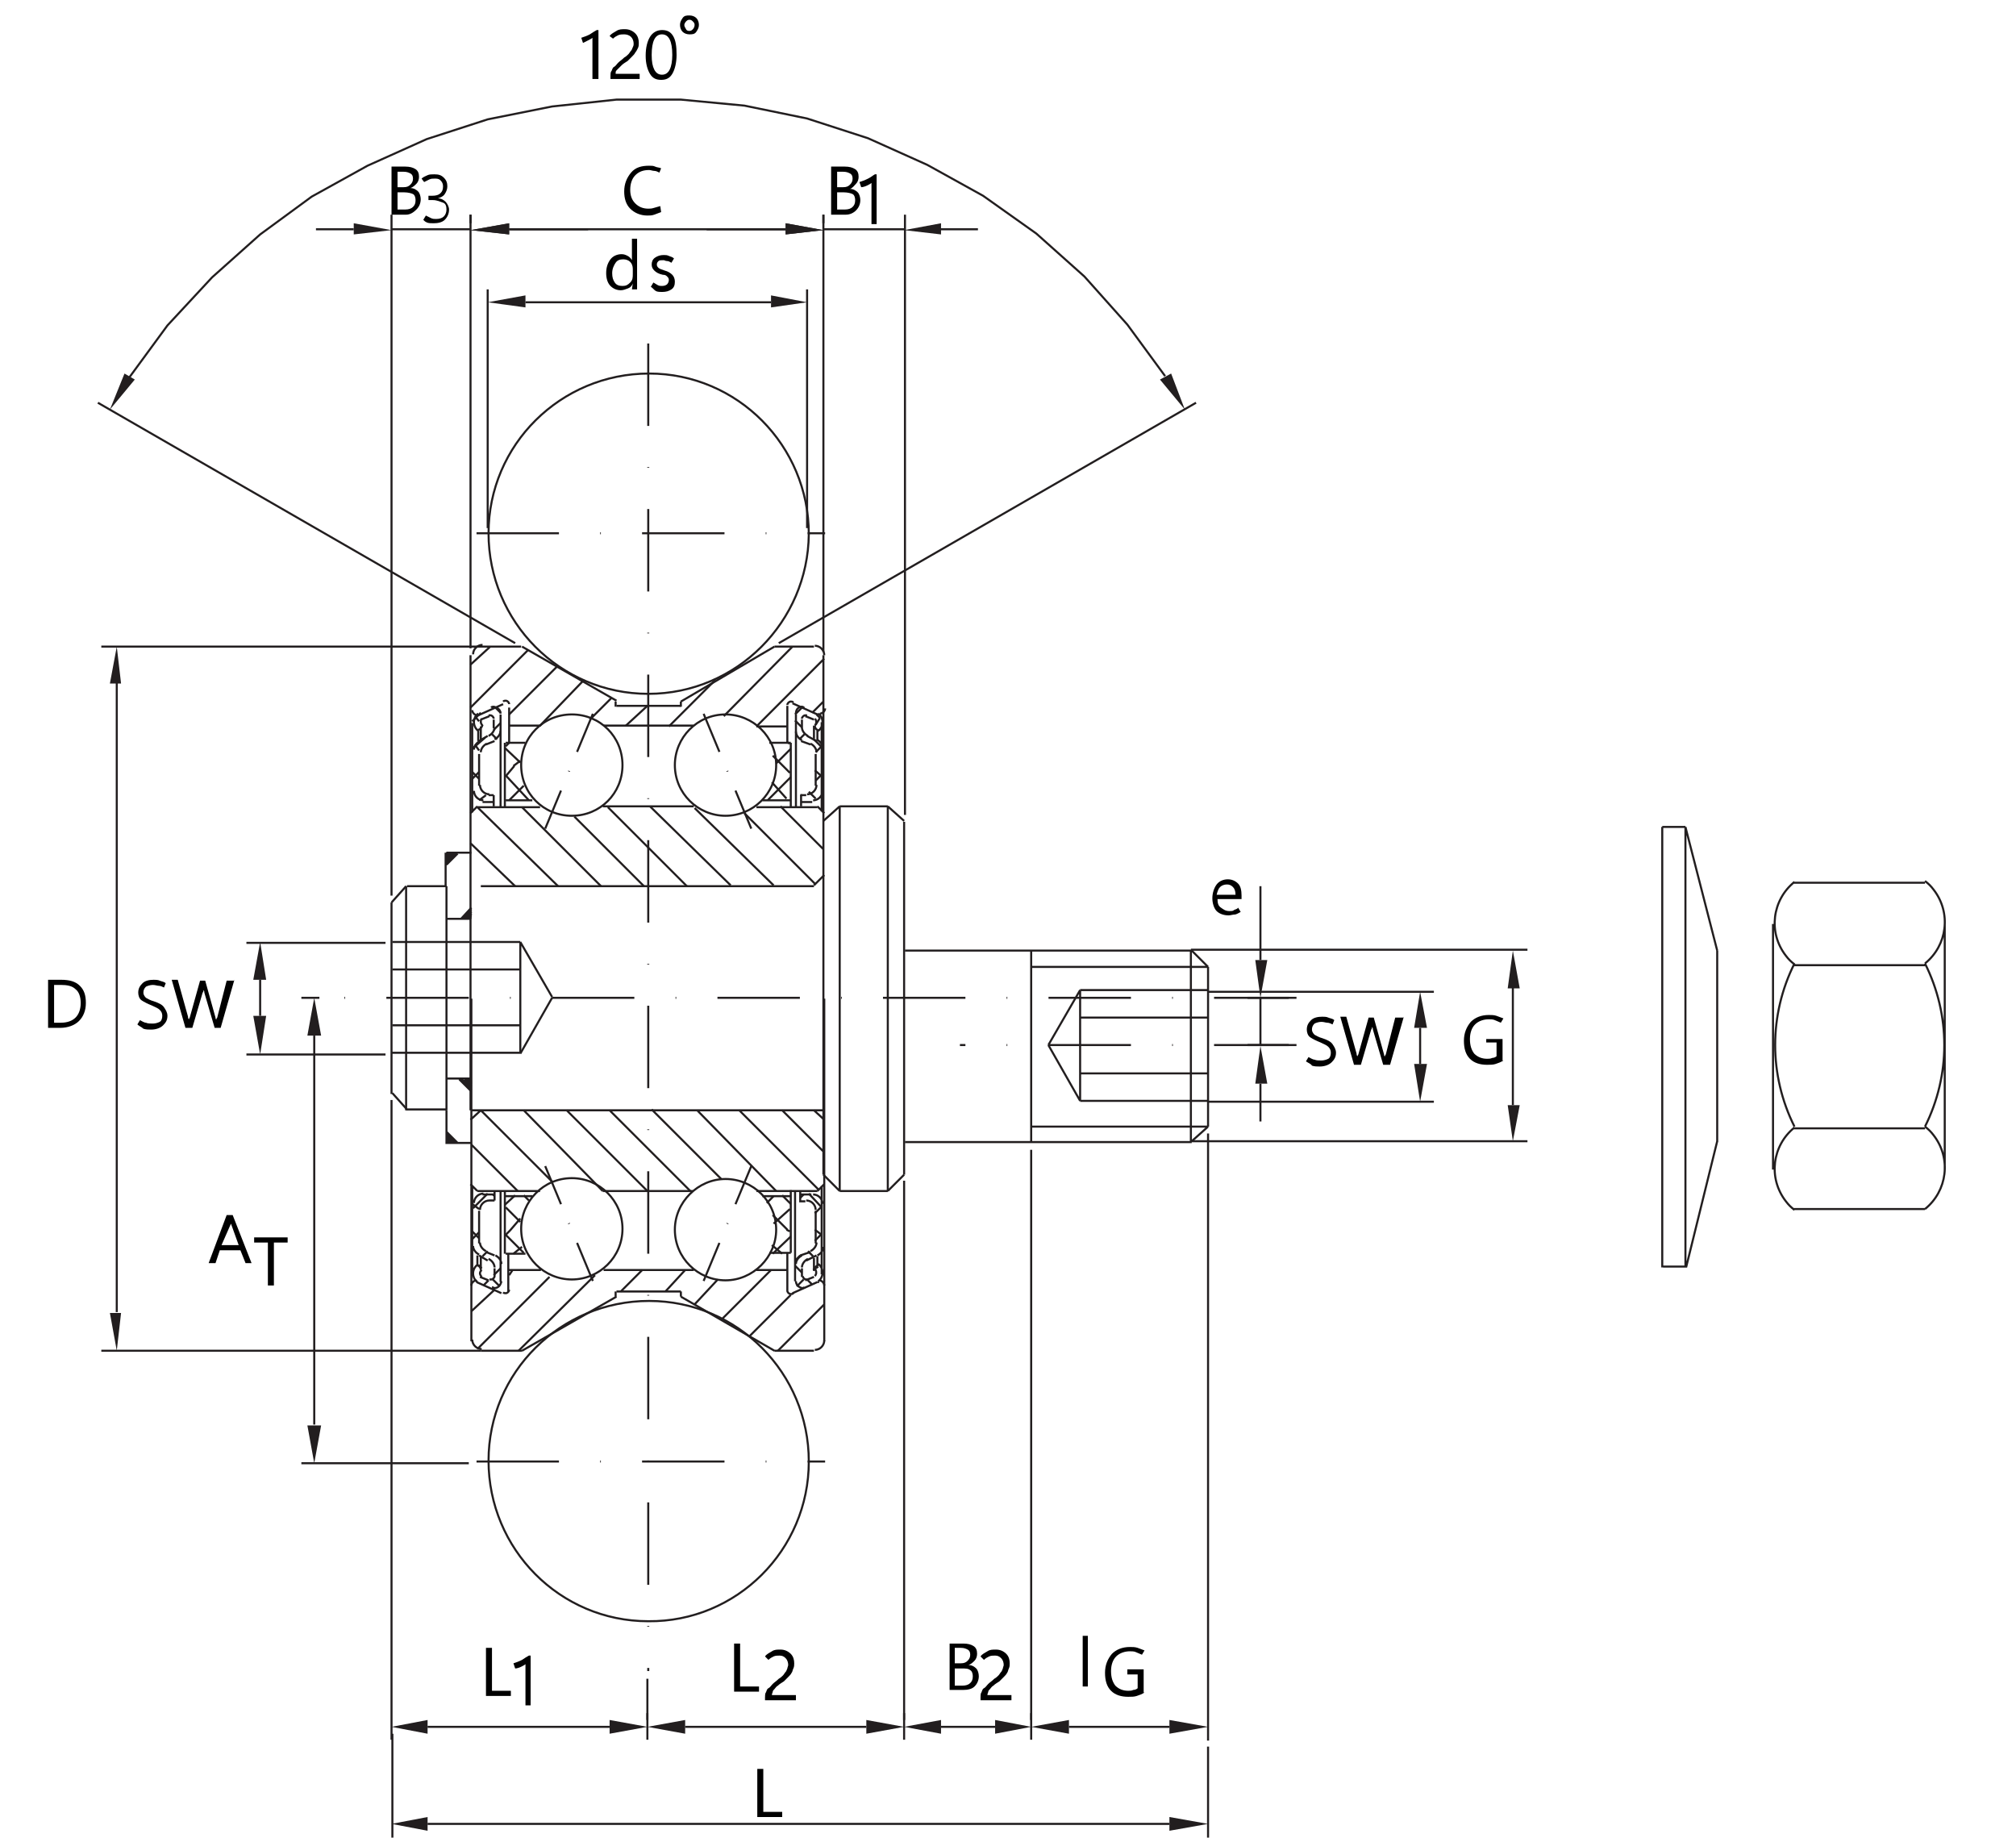 <?xml version="1.0" encoding="utf-8"?>
<!-- Generator: Adobe Illustrator 27.0.0, SVG Export Plug-In . SVG Version: 6.00 Build 0)  -->
<!DOCTYPE svg PUBLIC "-//W3C//DTD SVG 1.1//EN" "http://www.w3.org/Graphics/SVG/1.1/DTD/svg11.dtd">
<svg version="1.1" id="图层_1" xmlns:x="http://ns.adobe.com/Extensibility/1.0/" xmlns:i="http://ns.adobe.com/AdobeIllustrator/10.0/" xmlns:graph="http://ns.adobe.com/Graphs/1.0/"
	 xmlns="http://www.w3.org/2000/svg" xmlns:xlink="http://www.w3.org/1999/xlink" x="0px" y="0px" viewBox="0 0 234.8 214"
	 style="enable-background:new 0 0 234.8 214;" xml:space="preserve">
<style type="text/css">
	.st0{fill:none;stroke:#221E1F;stroke-width:0.24;stroke-miterlimit:10;stroke-dasharray:9.6,4.8,8.000000e-02,4.8;}
	.st1{fill:none;stroke:#221E1F;stroke-width:0.24;stroke-miterlimit:10;}
	.st2{fill:none;stroke:#221E1F;stroke-width:0.24;stroke-miterlimit:10;stroke-dasharray:4.8,2.4,8.000000e-02,2.4;}
	.st3{fill:none;}
	.st4{fill:#221E1F;}
</style>
<path class="st0" d="M151,116.2H38 M151,121.7h-39.2"/>
<path class="st1" d="M60.6,122.6v-12.9 M64.3,116.1l-3.7-6.4 M54.8,129.3v-26.1 M52,129.3v-26.1 M54.8,76.3v39.9 M140.7,112.6h-20.5
	 M140.7,112.6l-1.9-1.9 M140.7,131.2h-20.5 M140.7,131.2l-1.9,1.7 M125.8,115.3h14.9 M125.8,128.2h14.9 M125.8,125h14.9
	 M125.8,118.5h14.9"/>
<line class="st0" x1="75.5" y1="40" x2="75.5" y2="194.6"/>
<path class="st1" d="M105.3,136.8V95.7 M97.8,138.7V93.9 M103.4,138.7V93.9 M138.7,132.9v-22.2 M120.1,132.9v-22.2 M95.9,136.8V95.7
	 M47.3,129.3v-26.1 M45.6,127.4v-22.3 M56,83l-1,1 M56.5,85.9L55,87.2 M58.3,84.2L57.5,85 M55.8,89.9L55,90.7 M59.3,86.5l-0.4,0.4
	 M59.9,89.2l-1,1.2 M56.6,92.6l-0.8,0.6 M60.6,88.6l-0.8,0.6 M61,91.5l-1.7,1.7 M93.4,82.4l-0.8,0.8 M93.7,85.5l-0.6,0.6 M92.1,87.2
	l-1.7,1.7 M95.5,83.6L95,84.4 M92.1,90.5l-2.7,2.7 M95.7,86.9L95,87.6 M93.4,92.6h-0.2 M95.8,90.1L95,90.9 M56.8,139l-1.7,1.7
	 M55.8,143.5l-0.8,0.8 M60,139.2l-1.2,1.1 M59.4,143.3l-0.6,0.6 M56.8,145.7l-0.6,0.6 M60.6,141.9l-1.2,1.4 M58.3,147.7l-0.8,0.8
	 M56.9,149.1l-0.6,0.6 M60.8,145.2l-1,0.8 M90.1,139.3l-0.8,0.8 M92,140.8l-1.9,1.7 M93.6,139.1l-0.4,0.4 M92.1,144l-2.1,2
	 M95.7,140.5l-0.8,0.8 M93.2,146.2l-0.6,0.6 M95.7,143.7l-0.8,0.8 M93.6,149l-0.8,0.8 M95.3,147.5l-0.6,0.4 M95.5,83.6l-0.4-0.4
	 M93.4,84.7l-0.8-0.8 M95.7,87l-1-1 M92,86.6l-0.4-0.2 M95.7,90.4l-0.8-0.7 M92,90l-1-1 M91,89l-1-1 M95,93l-0.8-0.8 M91.6,93
	l-1.7-1.9 M58.3,83l-0.6-0.6 M57.9,86.1l-0.6-0.6 M55.8,84l-0.5-0.6 M60.6,88.8l-1.8-1.7 M55.8,87.4l-0.5-0.7 M61.6,93.2l-2.7-2.9
	 M55.8,90.7L55,89.9 M95.7,140.6l-1.5-1.6 M95,143.3L95,143.3 M92.1,140.2l-1-1 M95.7,143.8l-0.8-0.6 M92,143.4l-0.4-0.2
	 M91.7,143.2l-1.7-1.7 M94.7,146.3l-0.6-0.6 M93.4,148.2l-0.8-0.8 M91.1,146l-1.2-1 M94.6,149.6L94,149 M61.6,139.8l-0.6-0.6
	 M57.5,139.3v-0.2 M60.6,142.3l-1.7-1.7 M55.8,140.8l-0.8-0.6 M61,145.9l-2.1-2.1 M55.8,144.2l-0.8-0.8 M56.1,147.7l-0.4-0.4
	 M58.2,149.8l-0.8-0.8 M90.6,157.3l5.4-5.4 M87.3,155.6l4.8-4.8 M84,153.7l5.8-5.8 M80.9,151.9l2.7-2.9 M77.5,150.4l2.3-2.5
	 M72.3,150.4l2.5-2.5 M60.4,157.3l8.9-8.8 M55.6,157.1l8.4-8.4 M59.3,148.5l0.4-0.6 M54.9,152.7l2.7-2.5 M94.6,83l1.3-1.3
	 M88.1,84.6l7.9-7.9 M84.3,83.4l8-8.1 M77.9,84.6l5.4-5.4 M72.9,84.5l2.5-2.3 M68.7,83.8l2.5-2.5 M62.9,84.5l5-5.2 M59.3,83.2
	l5.6-5.6 M54.8,82.4l6.7-6.7 M54.8,77.4l2.3-2.1 M95.9,116.2V76.3 M95.9,98.9l-5-5 M94.9,102.9l-8.2-8.2 M90.1,103.1l-9.2-9
	 M85.1,103.1l-9.4-9.2 M80,103.2L70.8,94 M75,103.2l-8.1-8.1 M70,103.2L60.8,94 M65,103.2L55.6,94 M95.9,134.1l-4.8-4.8 M60,103.2
	l-5.2-5 M95.3,138.5l-9.2-9.2 M90.4,138.7l-9.2-9.4 M84,137.3l-8.1-8.1 M80.4,138.7l-9.4-9.4 M75.4,138.7l-9.4-9.4 M70.2,138.7
	l-9.2-9.4 M64.4,137.7l-8.4-8.4 M60.3,138.7l-5.4-5.4"/>
<path class="st1" d="M94.2,170.2c0-10.3-8.3-18.7-18.6-18.7s-18.7,8.3-18.7,18.6s8.3,18.7,18.6,18.7l0,0
	C85.8,188.9,94.2,180.5,94.2,170.2 M70.2,138.7h10.6 M71.8,150.4h7.5 M70.3,147.9h10.5 M90.4,143.2c0-3.3-2.7-5.9-5.9-5.9
	s-5.9,2.7-5.9,5.9c0,3.3,2.7,5.9,5.9,5.9l0,0C87.7,149.1,90.4,146.4,90.4,143.2"/>
<line class="st0" x1="55.5" y1="170.2" x2="96.1" y2="170.2"/>
<path class="st1" d="M64.3,116.2l-3.7,6.5 M60.8,157.3H56 M55,156c0,0.6,0.5,1.1,1.1,1.1 M60.8,157.3l11-6.3 M54.9,156.2v-39.9
	 M52,129.2h-4.6l-1.7-1.9 M45.6,122.6h15 M45.7,119.4h14.9 M45.7,112.9h14.9 M95.9,129.3H54.8 M56,129.3h38.8"/>
<line class="st2" x1="63.5" y1="135.8" x2="69.6" y2="150.5"/>
<path class="st1" d="M53.5,125.6l1.3,1.4 M53.5,125.7l1.3,1.3 M53.5,125.7l1.3,1.3 M53.5,125.7l1.3,1.3 M53.5,125.7l1.3,1.3
	 M53.5,125.7l1.3,1.3 M53.5,125.7l1.3,1.2 M53.5,125.7l1.3,1.2 M53.7,125.7l1.2,1.2 M53.7,125.7l1.2,1.2 M53.7,125.7l1.2,1.2
	 M53.7,125.7l1.2,1.2 M53.7,125.7l1.2,1.2 M53.7,125.7l1.2,1.2 M53.7,125.7l1.2,1.2 M53.7,125.7l1.2,1.2 M53.7,125.7l1.2,1.2
	 M53.7,125.7l1.2,1.2 M53.7,125.7l1.2,1.2 M53.7,125.7l1.2,1.2 M53.7,125.7l1.2,1.2 M53.7,125.7l1.2,1.2 M53.7,125.7l1.2,1.2
	 M53.7,125.7l1.2,1.2 M53.7,125.7l1.2,1.2 M53.7,125.7l1.2,1.2 M53.7,125.7l1.2,1.2 M53.7,125.7l1.2,1.2 M53.7,125.7l1.2,1.2
	 M53.7,125.7l1.2,1.2 M53.7,125.7l1.2,1.2 M53.7,125.7l1.2,1.2 M53.7,125.7l1.2,1.2 M53.7,125.7l1.2,1.2 M53.7,125.7l1.2,1.2
	 M53.7,125.7l1.2,1 M53.7,125.7l1.2,1 M53.8,125.7l1,1 M53.8,125.7l1,1 M53.8,125.7l1,1 M53.8,125.7l1,1 M53.8,125.7l1,1
	 M53.8,125.7l1,1 M53.8,125.7l1,1 M53.8,125.7l1,1 M53.8,125.7l1,1 M53.8,125.7l1,1 M53.8,125.7l1,1 M53.8,125.7l1,1 M53.8,125.7
	l1,1 M53.8,125.7l1,1 M53.8,125.7l1,1 M53.8,125.7l1,1 M53.8,125.7l1,1 M53.8,125.7l1,1 M53.8,125.7l1,1 M53.8,125.7l1,1
	 M53.8,125.7l1,1 M53.8,125.7l1,1 M53.8,125.7l1,1 M53.8,125.7l1,1 M53.8,125.7l1,1 M53.8,125.7l1,1 M53.8,125.7l1,1 M53.8,125.7
	l1,0.8 M53.8,125.7l1,0.8 M54.1,125.7l0.8,0.8 M54.1,125.7l0.8,0.8 M54.1,125.7l0.8,0.8 M54.1,125.7l0.8,0.8 M54.1,125.7l0.8,0.8
	 M54.1,125.7l0.8,0.8 M54.1,125.7l0.8,0.8 M54.1,125.7l0.8,0.8 M54.1,125.7l0.8,0.8 M54.1,125.7l0.8,0.8 M54.1,125.7l0.8,0.8
	 M54.1,125.7l0.8,0.8 M54.1,125.7l0.8,0.8 M54.1,125.7l0.8,0.8 M54.1,125.7l0.8,0.8 M54.1,125.7l0.8,0.8 M54.1,125.7l0.8,0.8
	 M54.1,125.7l0.8,0.8 M54.1,125.7l0.8,0.8 M54.1,125.7l0.8,0.8 M54.1,125.7l0.8,0.8 M54.1,125.7l0.8,0.8 M54.1,125.7l0.8,0.8
	 M54.1,125.7l0.8,0.8 M54.1,125.7l0.8,0.8 M54.1,125.7l0.8,0.8 M54.1,125.7l0.8,0.8 M54.1,125.7l0.8,0.6 M54.1,125.7l0.8,0.6
	 M54.3,125.6l0.6,0.6 M54.3,125.6l0.6,0.6 M54.3,125.6l0.6,0.6 M54.3,125.6l0.6,0.6 M54.3,125.6l0.6,0.6 M54.3,125.6l0.6,0.6
	 M54.3,125.6l0.6,0.6 M54.3,125.6l0.6,0.6 M54.3,125.6l0.6,0.6 M54.3,125.6l0.6,0.6 M54.3,125.6l0.6,0.6 M54.3,125.6l0.6,0.6
	 M54.3,125.6l0.6,0.6 M54.3,125.6l0.6,0.6 M54.3,125.6l0.6,0.6 M54.3,125.6l0.6,0.6 M54.3,125.6l0.6,0.6 M54.3,125.6l0.6,0.6
	 M54.3,125.6l0.6,0.6 M54.3,125.6l0.6,0.6 M54.3,125.6l0.6,0.6 M54.3,125.6l0.6,0.6 M54.3,125.6l0.6,0.6 M54.3,125.6l0.6,0.6
	 M54.3,125.6l0.6,0.6 M54.3,125.6l0.6,0.6 M54.3,125.6l0.6,0.6 M54.3,125.6l0.6,0.6 M54.3,125.6l0.6,0.4 M54.5,125.6l0.4,0.4
	 M54.5,125.6l0.4,0.4 M54.5,125.6l0.4,0.4 M54.5,125.6l0.4,0.4 M54.5,125.6l0.4,0.4 M54.5,125.6l0.4,0.4 M54.5,125.6l0.4,0.4
	 M54.5,125.6l0.4,0.4 M54.5,125.6l0.4,0.4 M54.5,125.6l0.4,0.4 M54.5,125.6l0.4,0.4 M54.5,125.6l0.4,0.4 M54.5,125.6l0.4,0.4
	 M54.5,125.6l0.4,0.4 M54.5,125.6l0.4,0.4 M54.5,125.6l0.4,0.4 M54.5,125.6l0.4,0.4 M54.5,125.6l0.4,0.4 M54.5,125.6l0.4,0.4
	 M54.5,125.6l0.4,0.4 M54.5,125.6l0.4,0.4 M54.5,125.6l0.4,0.4 M54.5,125.6l0.4,0.4 M54.5,125.6l0.4,0.4 M54.5,125.6l0.4,0.4
	 M54.5,125.6l0.4,0.4 M54.5,125.6l0.4,0.4 M54.5,125.6l0.4,0.4 M54.5,125.6l0.4,0.2 M54.6,125.6l0.2,0.2 M54.6,125.6l0.2,0.2
	 M54.6,125.6l0.2,0.2 M54.6,125.6l0.2,0.2 M54.6,125.6l0.2,0.2 M54.6,125.6l0.2,0.2 M54.6,125.6l0.2,0.2 M54.6,125.6l0.2,0.2
	 M54.6,125.6l0.2,0.2 M54.6,125.6l0.2,0.2 M54.6,125.6l0.2,0.2 M54.6,125.6l0.2,0.2 M54.6,125.6l0.2,0.2 M54.6,125.6l0.2,0.2
	 M54.6,125.6l0.2,0.2 M54.6,125.6l0.2,0.2 M54.6,125.6l0.2,0.2 M54.6,125.6l0.2,0.2 M54.6,125.6l0.2,0.2 M54.6,125.6l0.2,0.2
	 M54.6,125.6l0.2,0.2 M54.6,125.6l0.2,0.2 M54.6,125.6l0.2,0.2 M54.6,125.6l0.2,0.2 M54.6,125.6l0.2,0.2 M54.6,125.6l0.2,0.2
	 M54.6,125.6l0.2,0.2 M54.6,125.6l0.2,0.2 M54.6,125.6h0.2H54.6z M54.8,130.4l1.2-1.1 M57,139.8h0.6 M57.6,139.8v-1.1 M56.2,139.1
	h1.3 M58.9,139.3H62 M56.6,145.8l1,0.4 M58.4,147.2c0-0.4-0.3-0.8-0.7-1 M57.3,149.9c0.1,0,0.2,0.1,0.3,0.1c0.4,0,0.7-0.3,0.8-0.8
	 M57,149c0,0,0.1,0,0.2,0c0.2,0,0.4-0.2,0.4-0.4 M57.6,148.7v-1 M57.6,147.6c0-0.4-0.3-0.8-0.7-1 M56,147.9v-1.5 M59.2,150.4v-4.3
	 M58.6,150.5c0.1,0.1,0.2,0.1,0.3,0.1c0.2,0,0.4-0.2,0.4-0.4l0,0 M59.3,147.9H63 M58.9,146h2.3 M58.3,149.3v-10.6 M58.8,146v-7.3
	 M55.6,138.7l-0.8-0.8 M55.1,145.1c0,0.4,0.3,0.8,0.7,1 M55.6,147.3v-1.1 M55.4,149.2h0.2 M55.5,149.1c-0.3,0-0.6,0.3-0.6,0.6
	 M55.6,147.3c-0.3,0.2-0.5,0.6-0.5,1s0.2,0.8,0.5,1 M55,148.6v-10.4 M55.8,144.8V141 M55.6,138.7h7.3 M55.9,144.7
	c0,0.4,0.3,0.8,0.7,1 M55.5,149.3l2.9,1.3 M56.1,147.9c-0.1,0.1-0.2,0.2-0.2,0.4c0,0.1,0.1,0.3,0.2,0.4 M56,147.9
	c0-0.3-0.2-0.5-0.5-0.6 M55.9,148.7l1,0.4 M55.8,146.2l1,0.6 M56.3,139c-0.6,0-1.1,0.5-1.1,1.1 M57,139.8c-0.6,0-1.1,0.5-1.1,1.1
	 M72.5,143.1c0-3.3-2.7-5.9-5.9-5.9c-3.3,0-5.9,2.7-5.9,5.9c0,3.3,2.7,5.9,5.9,5.9l0,0C69.8,149,72.5,146.4,72.5,143.1"/>
<path class="st3" d="M52.1,125.6l2.7,2.7 M52.1,125.6l2.7,2.7 M52.1,125.6l2.7,2.5 M52.1,125.6l2.7,2.5 M52.3,125.6l2.5,2.5
	 M52.3,125.6l2.5,2.5 M52.3,125.6l2.5,2.5 M52.3,125.6l2.5,2.5 M52.3,125.6l2.5,2.5 M52.3,125.6l2.5,2.5 M52.3,125.6l2.5,2.5
	 M52.3,125.6l2.5,2.5 M52.3,125.6l2.5,2.5 M52.3,125.6l2.5,2.5 M52.3,125.6l2.5,2.5 M52.3,125.6l2.5,2.5 M52.3,125.6l2.5,2.5
	 M52.3,125.6l2.5,2.5 M52.3,125.6l2.5,2.5 M52.3,125.6l2.5,2.5 M52.3,125.6l2.5,2.5 M52.3,125.6l2.5,2.5 M52.3,125.6l2.5,2.5
	 M52.3,125.6l2.5,2.5 M52.3,125.6l2.5,2.5 M52.3,125.6l2.5,2.5 M52.3,125.6l2.5,2.5 M52.3,125.6l2.5,2.5 M52.3,125.6l2.5,2.5
	 M52.3,125.6l2.5,2.5 M52.3,125.6l2.5,2.5 M52.3,125.6l2.5,2.3 M52.3,125.6l2.5,2.3 M52.5,125.6l2.3,2.3 M52.5,125.6l2.3,2.3
	 M52.5,125.6l2.3,2.3 M52.5,125.6l2.3,2.3 M52.5,125.6l2.3,2.3 M52.5,125.6l2.3,2.3 M52.5,125.6l2.3,2.3 M52.5,125.6l2.3,2.3
	 M52.5,125.6l2.3,2.3 M52.5,125.6l2.3,2.3 M52.5,125.6l2.3,2.3 M52.5,125.6l2.3,2.3 M52.5,125.6l2.3,2.3 M52.5,125.6l2.3,2.3
	 M52.5,125.6l2.3,2.3 M52.5,125.6l2.3,2.3 M52.5,125.6l2.3,2.3 M52.5,125.6l2.3,2.3 M52.5,125.6l2.3,2.3 M52.5,125.6l2.3,2.3
	 M52.5,125.6l2.3,2.3 M52.5,125.6l2.3,2.3 M52.5,125.6l2.3,2.3 M52.5,125.6l2.3,2.3 M52.5,125.6l2.3,2.3 M52.5,125.6l2.3,2.3
	 M52.5,125.6l2.3,2.3 M52.5,125.6l2.3,2.1 M52.5,125.6l2.3,2.1 M52.7,125.6l2.1,2.1 M52.7,125.6l2.1,2.1 M52.7,125.6l2.1,2.1
	 M52.7,125.6l2.1,2.1 M52.7,125.6l2.1,2.1 M52.7,125.6l2.1,2.1 M52.7,125.6l2.1,2.1 M52.7,125.6l2.1,2.1 M52.7,125.6l2.1,2.1
	 M52.7,125.6l2.1,2.1 M52.7,125.6l2.1,2.1 M52.7,125.6l2.1,2.1 M52.7,125.6l2.1,2.1 M52.7,125.6l2.1,2.1 M52.7,125.6l2.1,2.1
	 M52.7,125.6l2.1,2.1 M52.7,125.6l2.1,2.1 M52.7,125.6l2.1,2.1 M52.7,125.6l2.1,2.1 M52.7,125.6l2.1,2.1 M52.7,125.6l2.1,2.1
	 M52.7,125.6l2.1,2.1 M52.7,125.6l2.1,2.1 M52.7,125.6l2.1,2.1 M52.7,125.6l2.1,2.1 M52.7,125.6l2.1,2.1 M52.7,125.6l2.1,2.1
	 M52.7,125.6l2.1,1.9 M52.7,125.6l2.1,1.9 M52.9,125.6l1.9,1.9 M52.9,125.6l1.9,1.9 M52.9,125.6l1.9,1.9 M52.9,125.6l1.9,1.9
	 M52.9,125.6l1.9,1.9 M52.9,125.6l1.9,1.9 M52.9,125.6l1.9,1.9 M52.9,125.6l1.9,1.9 M52.9,125.6l1.9,1.9 M52.9,125.6l1.9,1.9
	 M52.9,125.6l1.9,1.9 M52.9,125.6l1.9,1.9 M52.9,125.6l1.9,1.9 M52.9,125.6l1.9,1.9 M52.9,125.6l1.9,1.9 M52.9,125.6l1.9,1.9
	 M52.9,125.6l1.9,1.9 M52.9,125.6l1.9,1.9 M52.9,125.6l1.9,1.9 M52.9,125.6l1.9,1.9 M52.9,125.6l1.9,1.9 M52.9,125.6l1.9,1.9
	 M52.9,125.6l1.9,1.9 M52.9,125.6l1.9,1.9 M52.9,125.6l1.9,1.9 M52.9,125.6l1.9,1.9 M52.9,125.6l1.9,1.9 M52.9,125.6l1.9,1.9
	 M52.9,125.6l1.9,1.7 M53.1,125.6l1.7,1.7 M53.1,125.6l1.7,1.7 M53.1,125.6l1.7,1.7 M53.1,125.6l1.7,1.7 M53.1,125.6l1.7,1.7
	 M53.1,125.6l1.7,1.7 M53.1,125.6l1.7,1.7 M53.1,125.6l1.7,1.7 M53.1,125.6l1.7,1.7 M53.1,125.6l1.7,1.7 M53.1,125.6l1.7,1.7
	 M53.1,125.6l1.7,1.7 M53.1,125.6l1.7,1.7 M53.1,125.6l1.7,1.7 M53.1,125.6l1.7,1.7 M53.1,125.6l1.7,1.7 M53.1,125.6l1.7,1.7
	 M53.1,125.6l1.7,1.7 M53.1,125.6l1.7,1.7 M53.1,125.6l1.7,1.7 M53.1,125.6l1.7,1.7 M53.1,125.6l1.7,1.7 M53.1,125.6l1.7,1.7
	 M53.1,125.6l1.7,1.7 M53.1,125.6l1.7,1.7 M53.1,125.6l1.7,1.7 M53.1,125.6l1.7,1.7 M53.1,125.6l1.7,1.7 M53.1,125.6l1.7,1.5
	 M53.3,125.6l1.5,1.5 M53.3,125.6l1.5,1.5 M53.3,125.6l1.5,1.5 M53.3,125.6l1.5,1.5 M53.3,125.6l1.5,1.5 M53.3,125.6l1.5,1.5
	 M53.3,125.6l1.5,1.5 M53.3,125.6l1.5,1.5 M53.3,125.6l1.5,1.5 M53.3,125.6l1.5,1.5 M53.3,125.6l1.5,1.5 M53.3,125.6l1.5,1.5
	 M53.3,125.6l1.5,1.5 M53.3,125.6l1.5,1.5 M53.3,125.6l1.5,1.5 M53.3,125.6l1.5,1.5 M53.3,125.6l1.5,1.5 M53.3,125.6l1.5,1.5
	 M53.3,125.6l1.5,1.5 M53.3,125.6l1.5,1.5 M53.3,125.6l1.5,1.5 M53.3,125.6l1.5,1.5 M53.3,125.6l1.5,1.5 M53.3,125.6l1.5,1.5
	 M53.3,125.6l1.5,1.5 M53.3,125.6l1.5,1.5 M53.3,125.6l1.5,1.5 M53.3,125.6l1.5,1.5 M53.3,125.6l1.6,1.4 M53.5,125.7l1.3,1.3
	 M53.5,125.7l1.3,1.3 M53.5,125.7l1.3,1.3 M53.5,125.7l1.3,1.3 M53.5,125.7l1.3,1.3 M53.5,125.7l1.3,1.3 M53.5,125.7l1.3,1.3
	 M53.5,125.7l1.3,1.3 M53.5,125.7l1.3,1.3 M53.5,125.7l1.3,1.3 M53.5,125.7l1.3,1.3 M53.5,125.7l1.3,1.3 M53.5,125.7l1.3,1.3
	 M53.5,125.7l1.3,1.3 M53.5,125.7l1.3,1.3 M53.5,125.7l1.3,1.3 M53.5,125.7l1.3,1.3 M53.5,125.7l1.3,1.3 M53.5,125.7l1.3,1.3
	 M53.5,125.7l1.3,1.3 M53.5,125.7l1.3,1.3 M53.5,125.7l1.3,1.3"/>
<path class="st3" d="M52,126.6l2.9,2.9 M52,126.6l2.9,2.9 M52,126.6l2.9,2.9 M52,126.6l2.9,2.9 M52,126.6l2.9,2.9 M52,126.6l2.9,2.9
	 M52,126.6l2.9,2.9 M52,126.6l2.9,2.9 M52,126.6l2.9,2.9 M52,126.6l2.9,2.9 M52,126.6l2.9,2.9 M52,126.6l2.9,2.9 M52,126.4l2.9,3.1
	 M52,126.4l2.9,3.1 M52,126.4l2.9,3.1 M52,126.4l2.9,3.1 M52,126.4l2.9,3.1 M52,126.4l2.9,3.1 M52,126.4l2.9,3.1 M52,126.4l2.9,3.1
	 M52,126.4l2.9,3.1 M52,126.4l2.9,3.1 M52,126.4l2.9,3.1 M52,126.4l2.9,3.1 M52,126.4l2.9,3.1 M52,126.4l2.9,3.1 M52,126.4l2.9,3.1
	 M52,126.4l2.9,2.9 M52,126.4l2.9,2.9 M52,126.4l2.9,2.9 M52,126.4l2.9,2.9 M52,126.4l2.9,2.9 M52,126.4l2.9,2.9 M52,126.4l2.9,2.9
	 M52,126.4l2.9,2.9 M52,126.4l2.9,2.9 M52,126.4l2.9,2.9 M52,126.4l2.9,2.9 M52,126.4l2.9,2.9 M52,126.4l2.9,2.9 M52,126.4l2.9,2.9
	 M52,126.2l2.9,3.1 M52,126.2l2.9,3.1 M52,126.2l2.9,3.1 M52,126.2l2.9,3.1 M52,126.2l2.9,3.1 M52,126.2l2.9,3.1 M52,126.2l2.9,3.1
	 M52,126.2l2.9,3.1 M52,126.2l2.9,3.1 M52,126.2l2.9,3.1 M52,126.2l2.9,3.1 M52,126.2l2.9,3.1 M52,126.2l2.9,3.1 M52,126.2l2.9,3.1
	 M52,126.2l2.9,3.1 M52,126.2l2.9,2.9 M52,126.2l2.9,2.9 M52,126.2l2.9,2.9 M52,126.2l2.9,2.9 M52,126.2l2.9,2.9 M52,126.2l2.9,2.9
	 M52,126.2l2.9,2.9 M52,126.2l2.9,2.9 M52,126.2l2.9,2.9 M52,126.2l2.9,2.9 M52,126.2l2.9,2.9 M52,126.2l2.9,2.9 M52,126.2l2.9,2.9
	 M52,126.2l2.9,2.9 M52,126l2.9,3.1 M52,126l2.9,3.1 M52,126l2.9,3.1 M52,126l2.9,3.1 M52,126l2.9,3.1 M52,126l2.9,3.1 M52,126
	l2.9,3.1 M52,126l2.9,3.1 M52,126l2.9,3.1 M52,126l2.9,3.1 M52,126l2.9,3.1 M52,126l2.9,3.1 M52,126l2.9,3.1 M52,126l2.9,3.1
	 M52,126l2.9,3.1 M52,126l2.9,2.9 M52,126l2.9,2.9 M52,126l2.9,2.9 M52,126l2.9,2.9 M52,126l2.9,2.9 M52,126l2.9,2.9 M52,126
	l2.9,2.9 M52,126l2.9,2.9 M52,126l2.9,2.9 M52,126l2.9,2.9 M52,126l2.9,2.9 M52,126l2.9,2.9 M52,126l2.9,2.9 M52,126l2.9,2.9
	 M52,125.8l2.9,3.1 M52,125.8l2.9,3.1 M52,125.8l2.9,3.1 M52,125.8l2.9,3.1 M52,125.8l2.9,3.1 M52,125.8l2.9,3.1 M52,125.8l2.9,3.1
	 M52,125.8l2.9,3.1 M52,125.8l2.9,3.1 M52,125.8l2.9,3.1 M52,125.8l2.9,3.1 M52,125.8l2.9,3.1 M52,125.8l2.9,3.1 M52,125.8l2.9,3.1
	 M52,125.8l2.9,3.1 M52,125.8l2.9,3.1 M52,125.8l2.9,2.9 M52,125.8l2.9,2.9 M52,125.8l2.9,2.9 M52,125.8l2.9,2.9 M52,125.8l2.9,2.9
	 M52,125.8l2.9,2.9 M52,125.8l2.9,2.9 M52,125.8l2.9,2.9 M52,125.8l2.9,2.9 M52,125.8l2.9,2.9 M52,125.8l2.9,2.9 M52,125.8l2.9,2.9
	 M52,125.8l2.9,2.9 M52,125.6l2.9,3.1 M52,125.6l2.9,3.1 M52,125.6l2.9,3.1 M52,125.6l2.9,3.1 M52,125.6l2.9,3.1 M52,125.6l2.9,3.1
	 M52,125.6l2.9,3.1 M52,125.6l2.9,3.1 M52,125.6l2.9,3.1 M52,125.6l2.9,3.1 M52,125.6l2.9,3.1 M52,125.6l2.9,3.1 M52,125.6l2.9,3.1
	 M52,125.6l2.9,3.1 M52,125.6l2.9,3.1 M52,125.6l2.9,3.1 M52,125.6l2.9,2.9 M52,125.6l2.9,2.9 M52,125.6l2.9,2.9 M52,125.6l2.9,2.9
	 M52,125.6l2.9,2.9 M52,125.6l2.9,2.9 M52,125.6l2.9,2.9 M52,125.6l2.9,2.9 M52,125.6l2.9,2.9 M52,125.6l2.9,2.9 M52,125.6l2.9,2.9
	 M52,125.6l2.9,2.9 M52,125.6l2.9,2.9 M52,125.6l2.9,2.9 M52,125.6l2.9,2.9 M52,125.6l2.9,2.9 M52,125.6l2.9,2.9 M52,125.6l2.9,2.9
	 M52,125.6l2.9,2.9 M52,125.6l2.9,2.9 M52,125.6l2.9,2.9 M52,125.6l2.9,2.9 M52,125.6l2.9,2.9 M52,125.6l2.9,2.9 M52,125.6l2.9,2.9
	 M52,125.6l2.9,2.9 M52,125.6l2.9,2.9 M52,125.6l2.9,2.9 M52,125.6l2.9,2.9 M52,125.6l2.9,2.7 M52,125.6l2.9,2.7 M52.1,125.6
	l2.7,2.7 M52.1,125.6l2.7,2.7 M52.1,125.6l2.7,2.7 M52.1,125.6l2.7,2.7 M52.1,125.6l2.7,2.7 M52.1,125.6l2.7,2.7 M52.1,125.6
	l2.7,2.7 M52.1,125.6l2.7,2.7 M52.1,125.6l2.7,2.7 M52.1,125.6l2.7,2.7 M52.1,125.6l2.7,2.7 M52.1,125.6l2.7,2.7 M52.1,125.6
	l2.7,2.7 M52.1,125.6l2.7,2.7 M52.1,125.6l2.7,2.7 M52.1,125.6l2.7,2.7 M52.1,125.6l2.7,2.7 M52.1,125.6l2.7,2.7 M52.1,125.6
	l2.7,2.7 M52.1,125.6l2.7,2.7 M52.1,125.6l2.7,2.7 M52.1,125.6l2.7,2.7 M52.1,125.6l2.7,2.7 M52.1,125.6l2.7,2.7 M52.1,125.6
	l2.7,2.7"/>
<path class="st3" d="M52,127.9l2.9,2.9 M52,127.9l2.9,2.9 M52,127.9l2.9,2.9 M52,127.9l2.9,2.9 M52,127.9l2.9,2.9 M52,127.9l2.9,2.9
	 M52,127.9l2.9,2.9 M52,127.9l2.9,2.9 M52,127.8l2.9,3.1 M52,127.8l2.9,3.1 M52,127.8l2.9,3.1 M52,127.8l2.9,3.1 M52,127.8l2.9,3.1
	 M52,127.8l2.9,3.1 M52,127.8l2.9,3.1 M52,127.8l2.9,3.1 M52,127.8l2.9,3.1 M52,127.8l2.9,3.1 M52,127.8l2.9,3.1 M52,127.8l2.9,3.1
	 M52,127.8l2.9,3.1 M52,127.8l2.9,3.1 M52,127.8l2.9,3.1 M52,127.8l2.9,2.9 M52,127.8l2.9,2.9 M52,127.8l2.9,2.9 M52,127.8l2.9,2.9
	 M52,127.8l2.9,2.9 M52,127.8l2.9,2.9 M52,127.8l2.9,2.9 M52,127.8l2.9,2.9 M52,127.8l2.9,2.9 M52,127.8l2.9,2.9 M52,127.8l2.9,2.9
	 M52,127.8l2.9,2.9 M52,127.8l2.9,2.9 M52,127.8l2.9,2.9 M52,127.6l2.9,3.1 M52,127.6l2.9,3.1 M52,127.6l2.9,3.1 M52,127.6l2.9,3.1
	 M52,127.6l2.9,3.1 M52,127.6l2.9,3.1 M52,127.6l2.9,3.1 M52,127.6l2.9,3.1 M52,127.6l2.9,3.1 M52,127.6l2.9,3.1 M52,127.6l2.9,3.1
	 M52,127.6l2.9,3.1 M52,127.6l2.9,3.1 M52,127.6l2.9,3.1 M52,127.6l2.9,3.1 M52,127.6l2.9,2.9 M52,127.6l2.9,2.9 M52,127.6l2.9,2.9
	 M52,127.6l2.9,2.9 M52,127.6l2.9,2.9 M52,127.6l2.9,2.9 M52,127.6l2.9,2.9 M52,127.6l2.9,2.9 M52,127.6l2.9,2.9 M52,127.6l2.9,2.9
	 M52,127.6l2.9,2.9 M52,127.6l2.9,2.9 M52,127.6l2.9,2.9 M52,127.6l2.9,2.9 M52,127.4l2.9,3.1 M52,127.4l2.9,3.1 M52,127.4l2.9,3.1
	 M52,127.4l2.9,3.1 M52,127.4l2.9,3.1 M52,127.4l2.9,3.1 M52,127.4l2.9,3.1 M52,127.4l2.9,3.1 M52,127.4l2.9,3.1 M52,127.4l2.9,3.1
	 M52,127.4l2.9,3.1 M52,127.4l2.9,3.1 M52,127.4l2.9,3.1 M52,127.4l2.9,3.1 M52,127.4l2.9,3.1 M52,127.4l2.9,2.9 M52,127.4l2.9,2.9
	 M52,127.4l2.9,2.9 M52,127.4l2.9,2.9 M52,127.4l2.9,2.9 M52,127.4l2.9,2.9 M52,127.4l2.9,2.9 M52,127.4l2.9,2.9 M52,127.4l2.9,2.9
	 M52,127.4l2.9,2.9 M52,127.4l2.9,2.9 M52,127.4l2.9,2.9 M52,127.4l2.9,2.9 M52,127.4l2.9,2.9 M52,127.2l2.9,3.1 M52,127.2l2.9,3.1
	 M52,127.2l2.9,3.1 M52,127.2l2.9,3.1 M52,127.2l2.9,3.1 M52,127.2l2.9,3.1 M52,127.2l2.9,3.1 M52,127.2l2.9,3.1 M52,127.2l2.9,3.1
	 M52,127.2l2.9,3.1 M52,127.2l2.9,3.1 M52,127.2l2.9,3.1 M52,127.2l2.9,3.1 M52,127.2l2.9,3.1 M52,127.2l2.9,3.1 M52,127.2l2.9,3.1
	 M52,127.2l2.9,2.9 M52,127.1l2.9,2.9 M52,127.1l2.9,2.9 M52,127.1l2.9,2.9 M52,127.1l2.9,2.9 M52,127.1l2.9,2.9 M52,127.1l2.9,2.9
	 M52,127.1l2.9,2.9 M52,127.1l2.9,2.9 M52,127.1l2.9,2.9 M52,127.1l2.9,2.9 M52,127.1l2.9,2.9 M52,127.1l2.9,2.9 M52,127l2.9,3
	 M52,127l2.9,3 M52,127l2.9,3 M52,127l2.9,3 M52,127l2.9,3 M52,127l2.9,3 M52,127l2.9,3 M52,127l2.9,3 M52,127l2.9,3 M52,127l2.9,3
	 M52,127l2.9,3 M52,127l2.9,3 M52,127l2.9,3 M52,127l2.9,3 M52,127l2.9,3 M52,127l2.9,3 M52,127l2.9,2.9 M52,127l2.9,2.9 M52,127
	l2.9,2.9 M52,127l2.9,2.9 M52,127l2.9,2.9 M52,127l2.9,2.9 M52,127l2.9,2.9 M52,127l2.9,2.9 M52,127l2.9,2.9 M52,127l2.9,2.9
	 M52,127l2.9,2.9 M52,127l2.9,2.9 M52,127l2.9,2.9 M52,126.8l2.9,3.1 M52,126.8l2.9,3.1 M52,126.8l2.9,3.1 M52,126.8l2.9,3.1
	 M52,126.8l2.9,3.1 M52,126.8l2.9,3.1 M52,126.8l2.9,3.1 M52,126.8l2.9,3.1 M52,126.8l2.9,3.1 M52,126.8l2.9,3.1 M52,126.8l2.9,3.1
	 M52,126.8l2.9,3.1 M52,126.8l2.9,3.1 M52,126.8l2.9,3.1 M52,126.8l2.9,3.1 M52,126.8l2.9,3.1 M52,126.8l2.9,2.9 M52,126.8l2.9,2.9
	 M52,126.8l2.9,2.9 M52,126.8l2.9,2.9 M52,126.8l2.9,2.9 M52,126.8l2.9,2.9 M52,126.8l2.9,2.9 M52,126.8l2.9,2.9 M52,126.8l2.9,2.9
	 M52,126.8l2.9,2.9 M52,126.8l2.9,2.9 M52,126.8l2.9,2.9 M52,126.8l2.9,2.9 M52,126.8l2.9,2.9 M52,126.6l2.9,3.1 M52,126.6l2.9,3.1
	 M52,126.6l2.9,3.1 M52,126.6l2.9,3.1 M52,126.6l2.9,3.1 M52,126.6l2.9,3.1 M52,126.6l2.9,3.1 M52,126.6l2.9,3.1 M52,126.6l2.9,3.1
	 M52,126.6l2.9,3.1 M52,126.6l2.9,3.1 M52,126.6l2.9,3.1 M52,126.6l2.9,3.1 M52,126.6l2.9,3.1 M52,126.6l2.9,3.1 M52,126.6l2.9,2.9
	 M52,126.6l2.9,2.9"/>
<path class="st3" d="M52,129.3l2.9,2.9 M52,129.3l2.9,2.9 M52,129.3l2.9,2.9 M52,129.3l2.9,2.9 M52,129.1l2.9,3.1 M52,129.1l2.9,3.1
	 M52,129.1l2.9,3.1 M52,129.1l2.9,3.1 M52,129.1l2.9,3.1 M52,129.1l2.9,3.1 M52,129.1l2.9,3.1 M52,129.1l2.9,3.1 M52,129.1l2.9,3.1
	 M52,129.1l2.9,3.1 M52,129.1l2.9,3.1 M52,129.1l2.9,3.1 M52,129.1l2.9,3.1 M52,129.1l2.9,3.1 M52,129.1l2.9,3.1 M52,129.1l2.9,2.9
	 M52,129.1l2.9,2.9 M52,129.1l2.9,2.9 M52,129.1l2.9,2.9 M52,129.1l2.9,2.9 M52,129.1l2.9,2.9 M52,129.1l2.9,2.9 M52,129.1l2.9,2.9
	 M52,129.1l2.9,2.9 M52,129.1l2.9,2.9 M52,129.1l2.9,2.9 M52,129.1l2.9,2.9 M52,129.1l2.9,2.9 M52,129.1l2.9,2.9 M52,128.9l2.9,3.1
	 M52,128.9l2.9,3.1 M52,128.9l2.9,3.1 M52,128.9l2.9,3.1 M52,128.9l2.9,3.1 M52,128.9l2.9,3.1 M52,128.9l2.9,3.1 M52,128.9l2.9,3.1
	 M52,128.9l2.9,3.1 M52,128.9l2.9,3.1 M52,128.9l2.9,3.1 M52,128.9l2.9,3.1 M52,128.9l2.9,3.1 M52,128.9l2.9,3.1 M52,128.9l2.9,3.1
	 M52,128.9l2.9,2.9 M52,128.9l2.9,2.9 M52,128.9l2.9,2.9 M52,128.9l2.9,2.9 M52,128.9l2.9,2.9 M52,128.9l2.9,2.9 M52,128.9l2.9,2.9
	 M52,128.9l2.9,2.9 M52,128.9l2.9,2.9 M52,128.9l2.9,2.9 M52,128.9l2.9,2.9 M52,128.9l2.9,2.9 M52,128.9l2.9,2.9 M52,128.9l2.9,2.9
	 M52,128.7l2.9,3.1 M52,128.7l2.9,3.1 M52,128.7l2.9,3.1 M52,128.7l2.9,3.1 M52,128.7l2.9,3.1 M52,128.7l2.9,3.1 M52,128.7l2.9,3.1
	 M52,128.7l2.9,3.1 M52,128.7l2.9,3.1 M52,128.7l2.9,3.1 M52,128.7l2.9,3.1 M52,128.7l2.9,3.1 M52,128.7l2.9,3.1 M52,128.7l2.9,3.1
	 M52,128.7l2.9,3.1 M52,128.7l2.9,2.9 M52,128.7l2.9,2.9 M52,128.7l2.9,2.9 M52,128.7l2.9,2.9 M52,128.7l2.9,2.9 M52,128.7l2.9,2.9
	 M52,128.7l2.9,2.9 M52,128.7l2.9,2.9 M52,128.7l2.9,2.9 M52,128.7l2.9,2.9 M52,128.7l2.9,2.9 M52,128.7l2.9,2.9 M52,128.7l2.9,2.9
	 M52,128.7l2.9,2.9 M52,128.5l2.9,3.1 M52,128.5l2.9,3.1 M52,128.5l2.9,3.1 M52,128.5l2.9,3.1 M52,128.5l2.9,3.1 M52,128.5l2.9,3.1
	 M52,128.5l2.9,3.1 M52,128.5l2.9,3.1 M52,128.5l2.9,3.1 M52,128.5l2.9,3.1 M52,128.5l2.9,3.1 M52,128.5l2.9,3.1 M52,128.5l2.9,3.1
	 M52,128.5l2.9,3.1 M52,128.5l2.9,3.1 M52,128.5l2.9,3.1 M52,128.5l2.9,2.9 M52,128.5l2.9,2.9 M52,128.5l2.9,2.9 M52,128.5l2.9,2.9
	 M52,128.5l2.9,2.9 M52,128.5l2.9,2.9 M52,128.5l2.9,2.9 M52,128.5l2.9,2.9 M52,128.5l2.9,2.9 M52,128.5l2.9,2.9 M52,128.5l2.9,2.9
	 M52,128.5l2.9,2.9 M52,128.5l2.9,2.9 M52,128.3l2.9,3.1 M52,128.3l2.9,3.1 M52,128.3l2.9,3.1 M52,128.3l2.9,3.1 M52,128.3l2.9,3.1
	 M52,128.3l2.9,3.1 M52,128.3l2.9,3.1 M52,128.3l2.9,3.1 M52,128.3l2.9,3.1 M52,128.3l2.9,3.1 M52,128.3l2.9,3.1 M52,128.3l2.9,3.1
	 M52,128.3l2.9,3.1 M52,128.3l2.9,3.1 M52,128.3l2.9,3.1 M52,128.3l2.9,3.1 M52,128.3l2.9,2.9 M52,128.3l2.9,2.9 M52,128.3l2.9,2.9
	 M52,128.3l2.9,2.9 M52,128.3l2.9,2.9 M52,128.3l2.9,2.9 M52,128.3l2.9,2.9 M52,128.3l2.9,2.9 M52,128.3l2.9,2.9 M52,128.3l2.9,2.9
	 M52,128.3l2.9,2.9 M52,128.3l2.9,2.9 M52,128.3l2.9,2.9 M52,128.1l2.9,3.1 M52,128.1l2.9,3.1 M52,128.1l2.9,3.1 M52,128.1l2.9,3.1
	 M52,128.1l2.9,3.1 M52,128.1l2.9,3.1 M52,128.1l2.9,3.1 M52,128.1l2.9,3.1 M52,128.1l2.9,3.1 M52,128.1l2.9,3.1 M52,128.1l2.9,3.1
	 M52,128.1l2.9,3.1 M52,128.1l2.9,3.1 M52,128.1l2.9,3.1 M52,128.1l2.9,3.1 M52,128.1l2.9,3.1 M52,128.1l2.9,2.9 M52,128.1l2.9,2.9
	 M52,128.1l2.9,2.9 M52,128.1l2.9,2.9 M52,128.1l2.9,2.9 M52,128.1l2.9,2.9 M52,128.1l2.9,2.9 M52,128.1l2.9,2.9 M52,128.1l2.9,2.9
	 M52,128.1l2.9,2.9 M52,128.1l2.9,2.9 M52,128.1l2.9,2.9 M52,128.1l2.9,2.9 M52,128.1l2.9,2.9 M52,128l2.9,3.1 M52,128l2.9,3.1
	 M52,128l2.9,3.1 M52,128l2.9,3.1 M52,128l2.9,3.1 M52,128l2.9,3.1 M52,128l2.9,3.1 M52,128l2.9,3.1 M52,128l2.9,3.1 M52,128
	l2.9,3.1 M52,128l2.9,3.1 M52,128l2.9,3.1 M52,128l2.9,3.1 M52,128l2.9,3.1 M52,128l2.9,3.1 M52,128l2.9,2.9 M52,128l2.9,2.9
	 M52,128l2.9,2.9 M52,128l2.9,2.9 M52,128l2.9,2.9 M52,128l2.9,2.9"/>
<path class="st3" d="M52,130.4l2.5,2.7 M52,130.4l2.5,2.7 M52,130.4l2.5,2.7 M52,130.4l2.7,2.7 M52,130.4l2.7,2.7 M52,130.4l2.7,2.7
	 M52,130.4l2.7,2.7 M52,130.4l2.7,2.7 M52,130.4l2.7,2.7 M52,130.4l2.7,2.7 M52,130.4l2.7,2.7 M52,130.4l2.7,2.7 M52,130.4l2.7,2.7
	 M52,130.4l2.7,2.7 M52,130.4l2.7,2.7 M52,130.4l2.7,2.7 M52,130.4l2.7,2.7 M52,130.4l2.7,2.7 M52,130.4l2.7,2.7 M52,130.4l2.7,2.7
	 M52,130.4l2.7,2.7 M52,130.4l2.7,2.7 M52,130.4l2.7,2.7 M52,130.4l2.7,2.7 M52,130.4l2.7,2.7 M52,130.4l2.7,2.7 M52,130.4l2.7,2.7
	 M52,130.4l2.7,2.7 M52,130.4l2.7,2.7 M52,130.2l2.7,2.9 M52,130.2l2.7,2.9 M52,130.2l2.7,2.9 M52,130.2l2.9,2.9 M52,130.2l2.9,2.9
	 M52,130.2l2.9,2.9 M52,130.2l2.9,2.9 M52,130.2l2.9,2.9 M52,130.2l2.9,2.9 M52,130.2l2.9,2.9 M52,130.2l2.9,2.9 M52,130.2l2.9,2.9
	 M52,130.2l2.9,2.9 M52,130.2l2.9,2.9 M52,130.2l2.9,2.9 M52,130.2l2.9,2.9 M52,130.2l2.9,2.9 M52,130.2l2.9,2.9 M52,130.2l2.9,2.9
	 M52,130.2l2.9,2.9 M52,130.2l2.9,2.9 M52,130.2l2.9,2.9 M52,130.2l2.9,2.9 M52,130.2l2.9,2.9 M52,130.2l2.9,2.9 M52,130.2l2.9,2.9
	 M52,130.2l2.9,2.9 M52,130.2l2.9,2.9 M52,130.2l2.9,2.9 M52,130l2.9,3.1 M52,130l2.9,3.1 M52,130l2.9,3.1 M52,130l2.9,3.1 M52,130
	l2.9,3.1 M52,130l2.9,3.1 M52,130l2.9,3.1 M52,130l2.9,3.1 M52,130l2.9,3.1 M52,130l2.9,3.1 M52,130l2.9,3.1 M52,130l2.9,3.1
	 M52,130l2.9,3.1 M52,130l2.9,3.1 M52,130l2.9,3.1 M52,130l2.9,2.9 M52,130l2.9,2.9 M52,130l2.9,2.9 M52,130l2.9,2.9 M52,130
	l2.9,2.9 M52,130l2.9,2.9 M52,130l2.9,2.9 M52,130l2.9,2.9 M52,130l2.9,2.9 M52,130l2.9,2.9 M52,130l2.9,2.9 M52,130l2.9,2.9
	 M52,130l2.9,2.9 M52,130l2.9,2.9 M52,129.8l2.9,3.1 M52,129.8l2.9,3.1 M52,129.8l2.9,3.1 M52,129.8l2.9,3.1 M52,129.8l2.9,3.1
	 M52,129.8l2.9,3.1 M52,129.8l2.9,3.1 M52,129.8l2.9,3.1 M52,129.8l2.9,3.1 M52,129.8l2.9,3.1 M52,129.8l2.9,3.1 M52,129.8l2.9,3.1
	 M52,129.8l2.9,3.1 M52,129.8l2.9,3.1 M52,129.8l2.9,3.1 M52,129.8l2.9,3.1 M52,129.8l2.9,2.9 M52,129.8l2.9,2.9 M52,129.8l2.9,2.9
	 M52,129.8l2.9,2.9 M52,129.8l2.9,2.9 M52,129.8l2.9,2.9 M52,129.8l2.9,2.9 M52,129.8l2.9,2.9 M52,129.8l2.9,2.9 M52,129.8l2.9,2.9
	 M52,129.8l2.9,2.9 M52,129.8l2.9,2.9 M52,129.8l2.9,2.9 M52,129.6l2.9,3.1 M52,129.6l2.9,3.1 M52,129.6l2.9,3.1 M52,129.6l2.9,3.1
	 M52,129.6l2.9,3.1 M52,129.6l2.9,3.1 M52,129.6l2.9,3.1 M52,129.6l2.9,3.1 M52,129.6l2.9,3.1 M52,129.6l2.9,3.1 M52,129.6l2.9,3.1
	 M52,129.6l2.9,3.1 M52,129.6l2.9,3.1 M52,129.6l2.9,3.1 M52,129.6l2.9,3.1 M52,129.6l2.9,3.1 M52,129.6l2.9,2.9 M52,129.6l2.9,2.9
	 M52,129.6l2.9,2.9 M52,129.6l2.9,2.9 M52,129.6l2.9,2.9 M52,129.6l2.9,2.9 M52,129.6l2.9,2.9 M52,129.6l2.9,2.9 M52,129.6l2.9,2.9
	 M52,129.6l2.9,2.9 M52,129.6l2.9,2.9 M52,129.6l2.9,2.9 M52,129.6l2.9,2.9 M52,129.5l2.9,3.1 M52,129.5l2.9,3.1 M52,129.5l2.9,3.1
	 M52,129.5l2.9,3.1 M52,129.5l2.9,3.1 M52,129.5l2.9,3.1 M52,129.5l2.9,3.1 M52,129.5l2.9,3.1 M52,129.5l2.9,3.1 M52,129.5l2.9,3.1
	 M52,129.5l2.9,3.1 M52,129.5l2.9,3.1 M52,129.5l2.9,3.1 M52,129.5l2.9,3.1 M52,129.5l2.9,3.1 M52,129.5l2.9,3.1 M52,129.5l2.9,2.9
	 M52,129.5l2.9,2.9 M52,129.5l2.9,2.9 M52,129.5l2.9,2.9 M52,129.5l2.9,2.9 M52,129.5l2.9,2.9 M52,129.5l2.9,2.9 M52,129.5l2.9,2.9
	 M52,129.5l2.9,2.9 M52,129.5l2.9,2.9 M52,129.5l2.9,2.9 M52,129.5l2.9,2.9 M52,129.5l2.9,2.9 M52,129.5l2.9,2.9 M52,129.3l2.9,3.1
	 M52,129.3l2.9,3.1 M52,129.3l2.9,3.1 M52,129.3l2.9,3.1 M52,129.3l2.9,3.1 M52,129.3l2.9,3.1 M52,129.3l2.9,3.1 M52,129.3l2.9,3.1
	 M52,129.3l2.9,3.1 M52,129.3l2.9,3.1 M52,129.3l2.9,3.1 M52,129.3l2.9,3.1 M52,129.3l2.9,3.1 M52,129.3l2.9,3.1 M52,129.3l2.9,3.1
	 M52,129.3l2.9,2.9 M52,129.3l2.9,2.9 M52,129.3l2.9,2.9 M52,129.3l2.9,2.9 M52,129.3l2.9,2.9 M52,129.3l2.9,2.9 M52,129.3l2.9,2.9
	 M52,129.3l2.9,2.9 M52,129.3l2.9,2.9 M52,129.3l2.9,2.9"/>
<path class="st3" d="M52,131.8l1.3,1.3 M51.9,131.8l1.3,1.3 M51.9,131.8l1.3,1.3 M51.9,131.8l1.3,1.3 M51.9,131.8l1.3,1.3
	 M51.9,131.8l1.3,1.3 M51.9,131.8l1.3,1.3 M51.9,131.8l1.3,1.3 M51.9,131.8l1.3,1.3 M51.9,131.8l1.3,1.3 M51.9,131.8l1.3,1.3
	 M51.9,131.8l1.3,1.3 M51.9,131.8l1.3,1.3 M51.9,131.8l1.3,1.3 M51.9,131.8l1.3,1.3 M51.9,131.8l1.3,1.3 M51.9,131.8l1.3,1.3
	 M51.9,131.8l1.3,1.3 M51.9,131.8l1.3,1.3 M51.9,131.8l1.3,1.3 M51.9,131.8l1.3,1.3 M51.9,131.8l1.3,1.3 M51.9,131.8l1.3,1.3
	 M51.9,131.8l1.3,1.3 M51.9,131.8l1.3,1.3 M51.9,131.6l1.3,1.5 M51.9,131.6l1.3,1.5 M51.9,131.6l1.3,1.5 M51.9,131.6l1.3,1.5
	 M51.9,131.6l1.5,1.5 M51.9,131.6l1.5,1.5 M51.9,131.6l1.5,1.5 M51.9,131.6l1.5,1.5 M51.9,131.6l1.5,1.5 M51.9,131.6l1.5,1.5
	 M51.9,131.6l1.5,1.5 M51.9,131.6l1.5,1.5 M51.9,131.6l1.5,1.5 M51.9,131.6l1.5,1.5 M51.9,131.6l1.5,1.5 M51.9,131.6l1.5,1.5
	 M51.9,131.6l1.5,1.5 M51.9,131.6l1.5,1.5 M51.9,131.6l1.5,1.5 M51.9,131.6l1.5,1.5 M51.9,131.6l1.5,1.5 M51.9,131.6l1.5,1.5
	 M51.9,131.6l1.5,1.5 M51.9,131.6l1.5,1.5 M51.9,131.6l1.5,1.5 M51.9,131.6l1.5,1.5 M51.9,131.6l1.5,1.5 M51.9,131.6l1.5,1.5
	 M51.9,131.6l1.5,1.5 M51.9,131.4l1.5,1.7 M51.9,131.4l1.5,1.7 M51.9,131.4l1.5,1.7 M51.9,131.4l1.5,1.7 M51.9,131.4l1.7,1.7
	 M51.9,131.4l1.7,1.7 M51.9,131.4l1.7,1.7 M51.9,131.4l1.7,1.7 M51.9,131.4l1.7,1.7 M51.9,131.4l1.7,1.7 M51.9,131.4l1.7,1.7
	 M51.9,131.4l1.7,1.7 M51.9,131.4l1.7,1.7 M51.9,131.4l1.7,1.7 M51.9,131.4l1.7,1.7 M51.9,131.4l1.7,1.7 M51.9,131.4l1.7,1.7
	 M51.9,131.4l1.7,1.7 M51.9,131.4l1.7,1.7 M51.9,131.4l1.7,1.7 M51.9,131.4l1.7,1.7 M51.9,131.4l1.7,1.7 M51.9,131.4l1.7,1.7
	 M51.9,131.4l1.7,1.7 M51.9,131.4l1.7,1.7 M51.9,131.4l1.7,1.7 M51.9,131.4l1.7,1.7 M51.9,131.4l1.7,1.7 M51.9,131.4l1.7,1.7
	 M51.9,131.2l1.7,1.9 M51.9,131.2l1.7,1.9 M51.9,131.2l1.7,1.9 M51.9,131.2l1.7,1.9 M51.9,131.2l1.9,1.9 M51.9,131.2l1.9,1.9
	 M51.9,131.2l1.9,1.9 M51.9,131.2l1.9,1.9 M51.9,131.2l1.9,1.9 M51.9,131.2l1.9,1.9 M51.9,131.2l1.9,1.9 M51.9,131.2l1.9,1.9
	 M51.9,131.2l1.9,1.9 M51.9,131.2l1.9,1.9 M51.9,131.2l1.9,1.9 M51.9,131.2l1.9,1.9 M51.9,131.2l1.9,1.9 M51.9,131.2l1.9,1.9
	 M51.9,131.2l1.9,1.9 M51.9,131.2l1.9,1.9 M51.9,131.2l1.9,1.9 M51.9,131.2l1.9,1.9 M51.9,131.2l1.9,1.9 M51.9,131.2l1.9,1.9
	 M51.9,131.2l1.9,1.9 M51.9,131.2l1.9,1.9 M51.9,131.2l1.9,1.9 M51.9,131.2l1.9,1.9 M51.9,131.2l1.9,1.9 M52,131l1.9,2.1 M52,131
	l1.9,2.1 M52,131l1.9,2.1 M52,131l1.9,2.1 M52,131l2.1,2.1 M52,131l2.1,2.1 M52,131l2.1,2.1 M52,131l2.1,2.1 M52,131l2.1,2.1
	 M52,131l2.1,2.1 M52,131l2.1,2.1 M52,131l2.1,2.1 M52,131l2.1,2.1 M52,131l2.1,2.1 M52,131l2.1,2.1 M52,131l2.1,2.1 M52,131
	l2.1,2.1 M52,131l2.1,2.1 M52,131l2.1,2.1 M52,131l2.1,2.1 M52,131l2.1,2.1 M52,131l2.1,2.1 M52,131l2.1,2.1 M52,131l2.1,2.1
	 M52,131l2.1,2.1 M52,131l2.1,2.1 M52,131l2.1,2.1 M52,131l2.1,2.1 M52,131l2.1,2.1 M52,130.8l2.1,2.3 M52,130.8l2.1,2.3 M52,130.8
	l2.1,2.3 M52,130.8l2.1,2.3 M52,130.8l2.3,2.3 M52,130.8l2.3,2.3 M52,130.8l2.3,2.3 M52,130.8l2.3,2.3 M52,130.8l2.3,2.3 M52,130.8
	l2.3,2.3 M52,130.8l2.3,2.3 M52,130.8l2.3,2.3 M52,130.8l2.3,2.3 M52,130.8l2.3,2.3 M52,130.8l2.3,2.3 M52,130.8l2.3,2.3 M52,130.8
	l2.3,2.3 M52,130.8l2.3,2.3 M52,130.8l2.3,2.3 M52,130.8l2.3,2.3 M52,130.8l2.3,2.3 M52,130.8l2.3,2.3 M52,130.8l2.3,2.3 M52,130.8
	l2.3,2.3 M52,130.8l2.3,2.3 M52,130.8l2.3,2.3 M52,130.8l2.3,2.3 M52,130.8l2.3,2.3 M52,130.8l2.3,2.3 M52,130.8l2.3,2.3 M52,130.6
	l2.3,2.5 M52,130.6l2.3,2.5 M52,130.6l2.3,2.5 M52,130.6l2.5,2.5 M52,130.6l2.5,2.5 M52,130.6l2.5,2.5 M52,130.6l2.5,2.5 M52,130.6
	l2.5,2.5 M52,130.6l2.5,2.5 M52,130.6l2.5,2.5 M52,130.6l2.5,2.5 M52,130.6l2.5,2.5 M52,130.6l2.5,2.5 M52,130.6l2.5,2.5 M52,130.6
	l2.5,2.5 M52,130.6l2.5,2.5 M52,130.6l2.5,2.5 M52,130.6l2.5,2.5 M52,130.6l2.5,2.5 M52,130.6l2.5,2.5 M52,130.6l2.5,2.5 M52,130.6
	l2.5,2.5 M52,130.6l2.5,2.5 M52,130.6l2.5,2.5 M52,130.6l2.5,2.5 M52,130.6l2.5,2.5 M52,130.6l2.5,2.5 M52,130.6l2.5,2.5 M52,130.6
	l2.5,2.5"/>
<path class="st1" d="M90.2,157.3h4.6 M90.2,157.3L79.3,151 M96,116.3v39.9 M138.8,133h-33.4 M71.7,151v-0.6 M52,129.3v3.8
	 M54.8,125.6H52 M54.8,125.6H52 M52,132.9v0.2h2.9 M52,132.9v0.2 M52,132.9v0.2 M52,132.9v0.2 M52,132.9l0.2,0.2 M52,132.9l0.2,0.2
	 M52,132.9l0.2,0.2 M52,132.9l0.2,0.2 M52,132.9l0.2,0.2 M52,132.9l0.2,0.2 M52,132.9l0.2,0.2 M52,132.9l0.2,0.2 M52,132.9l0.2,0.2
	 M52,132.9l0.2,0.2 M52,132.9l0.2,0.2 M52,132.9l0.2,0.2 M52,132.9l0.2,0.2 M52,132.9l0.2,0.2 M52,132.9l0.2,0.2 M52,132.9l0.2,0.2
	 M52,132.9l0.2,0.2 M52,132.9l0.2,0.2 M52,132.9l0.2,0.2 M52,132.9l0.2,0.2 M52,132.9l0.2,0.2 M52,132.9l0.2,0.2 M52,132.9l0.2,0.2
	 M52,132.9l0.2,0.2 M52,132.9l0.2,0.2 M52,132.7l0.2,0.4 M52,132.7l0.2,0.4 M52,132.7l0.2,0.4 M52,132.7l0.2,0.4 M52,132.7l0.4,0.4
	 M52,132.7l0.4,0.4 M52,132.7l0.4,0.4 M52,132.7l0.4,0.4 M52,132.7l0.4,0.4 M52,132.7l0.4,0.4 M52,132.7l0.4,0.4 M52,132.7l0.4,0.4
	 M52,132.7l0.4,0.4 M52,132.7l0.4,0.4 M52,132.7l0.4,0.4 M52,132.7l0.4,0.4 M52,132.7l0.4,0.4 M52,132.7l0.4,0.4 M52,132.7l0.4,0.4
	 M52,132.7l0.4,0.4 M52,132.7l0.4,0.4 M52,132.7l0.4,0.4 M52,132.7l0.4,0.4 M52,132.7l0.4,0.4 M52,132.7l0.4,0.4 M52,132.7l0.4,0.4
	 M52,132.7l0.4,0.4 M52,132.7l0.4,0.4 M52,132.7l0.4,0.4 M52,132.5l0.4,0.6 M52,132.5l0.4,0.6 M52,132.5l0.4,0.6 M52,132.5l0.4,0.6
	 M52,132.5l0.6,0.6 M52,132.5l0.6,0.6 M52,132.5l0.6,0.6 M52,132.5l0.6,0.6 M52,132.5l0.6,0.6 M52,132.5l0.6,0.6 M52,132.5l0.6,0.6
	 M52,132.5l0.6,0.6 M52,132.5l0.6,0.6 M52,132.5l0.6,0.6 M52,132.5l0.6,0.6 M52,132.5l0.6,0.6 M52,132.5l0.6,0.6 M52,132.5l0.6,0.6
	 M52,132.5l0.6,0.6 M52,132.5l0.6,0.6 M52,132.5l0.6,0.6 M52,132.5l0.6,0.6 M52,132.5l0.6,0.6 M52,132.5l0.6,0.6 M52,132.5l0.6,0.6
	 M52,132.5l0.6,0.6 M52,132.5l0.6,0.6 M52,132.5l0.6,0.6 M52,132.5l0.6,0.6 M52,132.3l0.6,0.8 M52,132.3l0.6,0.8 M52,132.3l0.6,0.8
	 M52,132.3l0.6,0.8 M52,132.3l0.8,0.8 M52,132.3l0.8,0.8 M52,132.3l0.8,0.8 M52,132.3l0.8,0.8 M52,132.3l0.8,0.8 M52,132.3l0.8,0.8
	 M52,132.3l0.8,0.8 M52,132.3l0.8,0.8 M52,132.3l0.8,0.8 M52,132.3l0.8,0.8 M52,132.3l0.8,0.8 M52,132.3l0.8,0.8 M52,132.3l0.8,0.8
	 M52,132.3l0.8,0.8 M52,132.3l0.8,0.8 M52,132.3l0.8,0.8 M52,132.3l0.8,0.8 M52,132.3l0.8,0.8 M52,132.3l0.8,0.8 M52,132.3l0.8,0.8
	 M52,132.3l0.8,0.8 M52,132.3l0.8,0.8 M52,132.3l0.8,0.8 M52,132.3l0.8,0.8 M52,132.3l0.8,0.8 M52,132.1l0.8,1 M52,132.1l0.8,1
	 M52,132.1l0.8,1 M52,132.1l0.8,1 M52,132.1l1,1 M52,132.1l1,1 M52,132.1l1,1 M52,132.1l1,1 M52,132.1l1,1 M52,132.1l1,1 M52,132.1
	l1,1 M52,132.1l1,1 M52,132.1l1,1 M52,132.1l1,1 M52,132.1l1,1 M52,132.1l1,1 M52,132.1l1,1 M52,132.1l1,1 M52,132.1l1,1 M52,132.1
	l1,1 M52,132.1l1,1 M52,132.1l1,1 M52,132.1l1,1 M52,132.1l1,1 M52,132.1l1,1 M52,132.1l1,1 M52,132.1l1,1 M52,132.1l1,1 M52,132.1
	l1,1 M52,132.1l1,1 M52,132l1,1.1 M52,132l1,1.1 M52,132l1,1.1 M52,132l1.2,1.1 M52,132l1.2,1.1 M52,132l1.2,1.1 M52,132l1.2,1.1
	 M52,132l1.2,1.1 M52,132l1.2,1.1 M52,132l1.2,1.1 M52,132l1.2,1.1 M52,132l1.2,1.1 M52,132l1.2,1.1 M52,132l1.2,1.1 M52,132
	l1.2,1.1 M52,132l1.2,1.1 M52,132l1.2,1.1 M52,132l1.2,1.1 M52,132l1.2,1.1 M52,132l1.2,1.1 M52,132l1.2,1.1 M52,132l1.2,1.1
	 M52,132l1.2,1.1 M52,132l1.2,1.1 M52,132l1.2,1.1 M52,132l1.2,1.1 M52,132l1.2,1.1 M52,132l1.2,1.1 M52,132l1.2,1.1 M52,131.8
	l1.2,1.3 M52,131.8l1.2,1.3 M52,131.8l1.2,1.3 M52,131.8l1.3,1.3"/>
<path class="st1" d="M95.2,138.7h-7.1 M95.2,149.3l-2.9,1.3 M94.4,145.8l-1.2,0.4 M94.8,148.7l-1,0.4 M95.1,146.2l-1.2,0.6
	 M95,140.9c0-0.6-0.5-1.1-1.1-1.1 M94.5,139.1h-1.3 M94.9,157.2c0.6,0,1.1-0.5,1.1-1.1"/>
<line class="st2" x1="87.5" y1="135.8" x2="81.4" y2="150.5"/>
<path class="st1" d="M125.8,128.2v-12.9 M122.1,121.7l3.7,6.5 M122.1,121.7l3.7-6.4 M94.8,129.3l1.2,1.1 M105.3,136.8l-1.9,1.9
	 M97.8,138.7l-1.9-1.9 M95.2,138.7l0.8-0.8 M95.8,140.2c0-0.6-0.5-1.1-1.1-1.1 M95.2,146.2c0.4-0.2,0.7-0.6,0.7-1 M94.4,145.7
	c0.4-0.2,0.7-0.6,0.7-1 M95.2,147.4v-1.1 M94.9,148.6c0.2-0.2,0.2-0.5,0.1-0.7c0,0,0,0-0.1-0.1 M95.4,149.3h-0.2 M96,149.7
	c0-0.3-0.3-0.6-0.6-0.6 M95.3,147.3c-0.2,0.1-0.4,0.3-0.5,0.6 M94.8,148v-1.5 M95.3,149.2c0.3-0.2,0.5-0.6,0.5-1s-0.2-0.8-0.5-1
	 M95.7,148.4v-10.3 M95,144.8V141 M103.4,138.7h-5.6 M91.1,129.3L91.1,129.3 M93.8,139.9h-0.6v-1.2 M92.1,139.3h-3.3 M91.7,150.4
	V146 M91.7,150.3c0,0.2,0.2,0.4,0.4,0.4c0.1,0,0.2,0,0.3-0.1 M93.4,146.2c-0.4,0.2-0.7,0.6-0.7,1 M93.4,148.7v-1 M92.7,149.2
	c0,0.4,0.3,0.7,0.7,0.8c0.1,0,0.2,0,0.3-0.1 M93.5,148.6c0,0.2,0.2,0.4,0.4,0.4H94 M94.1,146.6c-0.4,0.2-0.7,0.6-0.7,1 M91.7,147.9
	h-3.6 M92.1,145.9h-2.5 M92.1,145.9v-7.3 M92.6,149.2v-10.5 M79.3,151v-0.6"/>
<line class="st0" x1="55.5" y1="62.1" x2="96.1" y2="62.1"/>
<path class="st1" d="M94.2,62.2c0-10.3-8.3-18.7-18.6-18.7s-18.7,8.3-18.7,18.6s8.3,18.7,18.6,18.7l0,0
	C85.8,80.8,94.1,72.4,94.2,62.2 M56,103.2h38.8 M71.8,82.2h7.5 M70.3,84.5h10.5 M70.2,93.9h10.6 M90.4,89.1c0-3.3-2.7-5.9-5.9-5.9
	c-3.3,0-5.9,2.7-5.9,5.9c0,3.3,2.7,5.9,5.9,5.9C87.7,95,90.4,92.4,90.4,89.1"/>
<line class="st3" x1="95.9" y1="103.2" x2="54.8" y2="103.2"/>
<path class="st1" d="M45.6,105.1l1.7-1.9 M52,103.2h-4.6 M45.7,109.7h14.9"/>
<line class="st2" x1="63.5" y1="96.5" x2="69.6" y2="81.8"/>
<path class="st1" d="M55.2,92.1c0,0.6,0.5,1.1,1.1,1.1 M58.8,86.5V94 M55,84.2v10.4 M58.3,83.2V94 M55.8,87.8v3.7 M60.8,75.3l11,6.3
	 M72.5,89.1c0-3.3-2.6-5.9-5.9-5.9c-3.3,0-5.9,2.6-5.9,5.9s2.6,5.9,5.9,5.9S72.5,92.4,72.5,89.1"/>
<line class="st3" x1="54.8" y1="102" x2="56" y2="103.2"/>
<path class="st1" d="M52,100.7l1.3-1.3 M51.9,100.7l1.3-1.3 M51.9,100.7l1.3-1.3 M51.9,100.7l1.3-1.3 M51.9,100.7l1.3-1.3
	 M51.9,100.7l1.3-1.3 M51.9,100.7l1.3-1.3 M51.9,100.7l1.3-1.3 M51.9,100.7l1.3-1.3 M51.9,100.7l1.3-1.3 M51.9,100.7l1.3-1.3
	 M51.9,100.7l1.3-1.3 M51.9,100.7l1.3-1.3 M51.9,100.7l1.2-1.3 M51.9,100.7l1.2-1.3 M51.9,100.7l1.2-1.3 M51.9,100.7l1.2-1.3
	 M51.9,100.7l1.2-1.3 M51.9,100.7l1.2-1.3 M51.9,100.7l1.2-1.3 M51.9,100.7l1.2-1.3 M51.9,100.7l1.2-1.3 M51.9,100.7l1.2-1.3
	 M51.9,100.5l1.2-1.2 M51.9,100.5l1.2-1.2 M51.9,100.5l1.2-1.2 M51.9,100.5l1.2-1.2 M51.9,100.5l1.2-1.2 M51.9,100.5l1.2-1.2
	 M51.9,100.5l1.2-1.2 M51.9,100.5l1.2-1.2 M51.9,100.5l1.2-1.2 M51.9,100.5l1.2-1.2 M51.9,100.5l1.2-1.2 M51.9,100.5l1.2-1.2
	 M51.9,100.5l1.2-1.2 M51.9,100.5l1.2-1.2 M51.9,100.5l1.2-1.2 M51.9,100.5l1.2-1.2 M51.9,100.5l1.2-1.2 M51.9,100.5l1.2-1.2
	 M51.9,100.5l1.2-1.2 M51.9,100.5l1-1.2 M51.9,100.5l1-1.2 M51.9,100.5l1-1.2 M51.9,100.5l1-1.2 M51.9,100.5l1-1.2 M51.9,100.5
	l1-1.2 M51.9,100.5l1-1.2 M51.9,100.5l1-1.2 M51.9,100.5l1-1.2 M51.9,100.5l1-1.2 M51.9,100.3l1-1 M51.9,100.3l1-1 M51.9,100.3l1-1
	 M51.9,100.3l1-1 M51.9,100.3l1-1 M51.9,100.3l1-1 M51.9,100.3l1-1 M51.9,100.3l1-1 M51.9,100.3l1-1 M51.9,100.3l1-1 M51.9,100.3
	l1-1 M51.9,100.3l1-1 M51.9,100.3l1-1 M51.9,100.3l1-1 M51.9,100.3l1-1 M51.9,100.3l1-1 M51.9,100.3l1-1 M51.9,100.3l1-1
	 M51.9,100.3l1-1 M51.9,100.3l0.8-1 M51.9,100.3l0.8-1 M51.9,100.3l0.8-1 M51.9,100.3l0.8-1 M51.9,100.3l0.8-1 M51.9,100.3l0.8-1
	 M51.9,100.3l0.8-1 M51.9,100.3l0.8-1 M51.9,100.3l0.8-1 M51.9,100.3l0.8-1 M51.9,100.1l0.8-0.8 M51.9,100.1l0.8-0.8 M51.9,100.1
	l0.8-0.8 M51.9,100.1l0.8-0.8 M51.9,100.1l0.8-0.8 M51.9,100.1l0.8-0.8 M51.9,100.1l0.8-0.8 M51.9,100.1l0.8-0.8 M51.9,100.1
	l0.8-0.8 M51.9,100.1l0.8-0.8 M51.9,100.1l0.8-0.8 M51.9,100.1l0.8-0.8 M51.9,100.1l0.8-0.8 M51.9,100.1l0.8-0.8 M51.9,100.1
	l0.8-0.8 M51.9,100.1l0.8-0.8 M51.9,100.1l0.8-0.8 M51.9,100.1l0.8-0.8 M51.9,100.1l0.8-0.8 M51.9,100.1l0.6-0.8 M51.9,100.1
	l0.6-0.8 M51.9,100.1l0.6-0.8 M51.9,100.1l0.6-0.8 M51.9,100.1l0.6-0.8 M51.9,100.1l0.6-0.8 M51.9,100.1l0.6-0.8 M51.9,100.1
	l0.6-0.8 M51.9,100.1l0.6-0.8 M51.9,100.1l0.6-0.8 M51.9,99.9l0.6-0.6 M51.9,99.9l0.6-0.6 M51.9,99.9l0.6-0.6 M51.9,99.9l0.6-0.6
	 M51.9,99.9l0.6-0.6 M51.9,99.9l0.6-0.6 M51.9,99.9l0.6-0.6 M51.9,99.9l0.6-0.6 M51.9,99.9l0.6-0.6 M51.9,99.9l0.6-0.6 M51.9,99.9
	l0.6-0.6 M51.9,99.9l0.6-0.6 M51.9,99.9l0.6-0.6 M51.9,99.9l0.6-0.6 M51.9,99.9l0.6-0.6 M51.9,99.9l0.6-0.6 M51.9,99.9l0.6-0.6
	 M51.9,99.9l0.6-0.6 M51.9,99.9l0.6-0.6 M51.9,99.9l0.4-0.6 M51.9,99.9l0.4-0.6 M51.9,99.9l0.4-0.6 M51.9,99.9l0.4-0.6 M51.9,99.9
	l0.4-0.6 M51.9,99.9l0.4-0.6 M51.9,99.9l0.4-0.6 M51.9,99.9l0.4-0.6 M51.9,99.9l0.4-0.6 M51.9,99.9l0.4-0.6 M51.9,99.7l0.4-0.4
	 M51.9,99.7l0.4-0.4 M51.9,99.7l0.4-0.4 M51.9,99.7l0.4-0.4 M51.9,99.7l0.4-0.4 M51.9,99.7l0.4-0.4 M51.9,99.7l0.4-0.4 M51.9,99.7
	l0.4-0.4 M51.9,99.7l0.4-0.4 M51.9,99.7l0.4-0.4 M51.9,99.7l0.4-0.4 M51.9,99.7l0.4-0.4 M51.9,99.7l0.4-0.4 M51.9,99.7l0.4-0.4
	 M51.9,99.7l0.4-0.4 M51.9,99.7l0.4-0.4 M51.9,99.7l0.4-0.4 M51.9,99.7l0.4-0.4 M51.9,99.7l0.4-0.4 M51.9,99.7l0.2-0.4 M51.9,99.7
	l0.2-0.4 M51.9,99.7l0.2-0.4 M51.9,99.7l0.2-0.4 M51.9,99.7l0.2-0.4 M51.9,99.7l0.2-0.4 M51.9,99.7l0.2-0.4 M51.9,99.7l0.2-0.4
	 M51.9,99.7l0.2-0.4 M51.9,99.7l0.2-0.4 M51.9,99.7l0.2-0.4 M51.9,99.5l0.2-0.2 M51.9,99.5l0.2-0.2 M51.9,99.5l0.2-0.2 M51.9,99.5
	l0.2-0.2 M51.9,99.5l0.2-0.2 M51.9,99.5l0.2-0.2 M51.9,99.5l0.2-0.2 M51.9,99.5l0.2-0.2 M51.9,99.5l0.2-0.2 M51.9,99.5l0.2-0.2
	 M51.9,99.5l0.2-0.2 M51.9,99.5l0.2-0.2 M51.9,99.5l0.2-0.2 M51.9,99.5l0.2-0.2 M51.9,99.5l0.2-0.2 M51.9,99.5l0.2-0.2 M51.9,99.5
	l0.2-0.2 M51.9,99.5l0.2-0.2 M51.9,99.5v-0.2 M51.9,99.5v-0.2 M51.9,99.5v-0.2 M51.9,99.5v-0.2 M51.9,99.5v-0.2 M51.9,99.5v-0.2
	 M51.9,99.5v-0.2 M51.9,99.5v-0.2 M51.9,99.5v-0.2 M51.9,99.5v-0.2 M51.9,99.5v-0.2 M51.9,103.2v-3.8 M55.6,94h7.3 M55.9,91.4
	c0,0.6,0.5,1.1,1.1,1.1"/>
<path class="st3" d="M52,102l2.7-2.7 M52,102l2.7-2.7 M52,102l2.7-2.7 M52,102l2.7-2.7 M52,102l2.7-2.7 M52,102l2.7-2.7 M52,102
	l2.7-2.7 M52,102l2.7-2.7 M52,102l2.7-2.7 M52,102l2.5-2.7 M52,102l2.5-2.7 M52,102l2.5-2.7 M52,102l2.5-2.7 M52,102l2.5-2.7
	 M52,102l2.5-2.7 M52,102l2.5-2.7 M52,102l2.5-2.7 M52,102l2.5-2.7 M52,102l2.5-2.7 M52,101.8l2.5-2.5 M52,101.8l2.5-2.5 M52,101.8
	l2.5-2.5 M52,101.8l2.5-2.5 M52,101.8l2.5-2.5 M52,101.8l2.5-2.5 M52,101.8l2.5-2.5 M52,101.8l2.5-2.5 M52,101.8l2.5-2.5 M52,101.8
	l2.5-2.5 M52,101.8l2.5-2.5 M52,101.8l2.5-2.5 M52,101.8l2.5-2.5 M52,101.8l2.5-2.5 M52,101.8l2.5-2.5 M52,101.8l2.5-2.5 M52,101.8
	l2.5-2.5 M52,101.8l2.5-2.5 M52,101.8l2.5-2.5 M52,101.8l2.3-2.5 M52,101.8l2.3-2.5 M52,101.8l2.3-2.5 M52,101.8l2.3-2.5 M52,101.8
	l2.3-2.5 M52,101.8l2.3-2.5 M52,101.8l2.3-2.5 M52,101.8l2.3-2.5 M52,101.8l2.3-2.5 M52,101.8l2.3-2.5 M52,101.6l2.3-2.3 M52,101.6
	l2.3-2.3 M52,101.6l2.3-2.3 M52,101.6l2.3-2.3 M52,101.6l2.3-2.3 M52,101.6l2.3-2.3 M52,101.6l2.3-2.3 M52,101.6l2.3-2.3 M52,101.6
	l2.3-2.3 M52,101.6l2.3-2.3 M52,101.6l2.3-2.3 M52,101.6l2.3-2.3 M52,101.6l2.3-2.3 M52,101.6l2.3-2.3 M52,101.6l2.3-2.3 M52,101.6
	l2.3-2.3 M52,101.6l2.3-2.3 M52,101.6l2.3-2.3 M52,101.6l2.3-2.3 M52,101.6l2.1-2.3 M52,101.6l2.1-2.3 M52,101.6l2.1-2.3 M52,101.6
	l2.1-2.3 M52,101.6l2.1-2.3 M52,101.6l2.1-2.3 M52,101.6l2.1-2.3 M52,101.6l2.1-2.3 M52,101.6l2.1-2.3 M52,101.6l2.1-2.3 M52,101.4
	l2.1-2.1 M52,101.4l2.1-2.1 M52,101.4l2.1-2.1 M52,101.4l2.1-2.1 M52,101.4l2.1-2.1 M52,101.4l2.1-2.1 M52,101.4l2.1-2.1 M52,101.4
	l2.1-2.1 M52,101.4l2.1-2.1 M52,101.4l2.1-2.1 M52,101.4l2.1-2.1 M52,101.4l2.1-2.1 M52,101.4l2.1-2.1 M52,101.4l2.1-2.1 M52,101.4
	l2.1-2.1 M52,101.4l2.1-2.1 M52,101.4l2.1-2.1 M52,101.4l2.1-2.1 M52,101.4l2.1-2.1 M52,101.4l1.9-2.1 M52,101.4l1.9-2.1 M52,101.4
	l1.9-2.1 M52,101.4l1.9-2.1 M52,101.4l1.9-2.1 M52,101.4l1.9-2.1 M52,101.4l1.9-2.1 M52,101.4l1.9-2.1 M52,101.4l1.9-2.1 M52,101.4
	l1.9-2.1 M52,101.3l1.9-1.9 M52,101.3l1.9-1.9 M52,101.3l1.9-1.9 M52,101.3l1.9-1.9 M52,101.3l1.9-1.9 M52,101.3l1.9-1.9 M52,101.3
	l1.9-1.9 M52,101.3l1.9-1.9 M52,101.3l1.9-1.9 M52,101.3l1.9-1.9 M52,101.3l1.9-1.9 M52,101.3l1.9-1.9 M52,101.3l1.9-1.9 M52,101.3
	l1.9-1.9 M52,101.3l1.9-1.9 M52,101.3l1.9-1.9 M52,101.3l1.9-1.9 M52,101.3l1.9-1.9 M52,101.3l1.9-1.9 M52,101.3l1.7-1.9 M52,101.3
	l1.7-1.9 M52,101.3l1.7-1.9 M52,101.3l1.7-1.9 M52,101.3l1.7-1.9 M52,101.3l1.7-1.9 M52,101.3l1.7-1.9 M52,101.3l1.7-1.9 M52,101.3
	l1.7-1.9 M52,101.3l1.7-1.9 M52,101l1.7-1.7 M52,101l1.7-1.7 M52,101l1.7-1.7 M52,101l1.7-1.7 M52,101l1.7-1.7 M52,101l1.7-1.7
	 M52,101l1.7-1.7 M52,101l1.7-1.7 M52,101l1.7-1.7 M52,101l1.7-1.7 M52,101l1.7-1.7 M52,101l1.7-1.7 M52,101l1.7-1.7 M52,101
	l1.7-1.7 M52,101l1.7-1.7 M52,101l1.7-1.7 M52,101l1.7-1.7 M52,101l1.7-1.7 M52,101l1.7-1.7 M52,101l1.5-1.7 M52,101l1.5-1.7
	 M52,101l1.5-1.7 M52,101l1.5-1.7 M52,101l1.5-1.7 M52,101l1.5-1.7 M52,101l1.5-1.7 M52,101l1.5-1.7 M52,101l1.5-1.7 M52,101
	l1.5-1.7 M52,101l1.5-1.7 M52,100.8l1.5-1.5 M52,100.8l1.5-1.5 M52,100.8l1.5-1.5 M52,100.8l1.5-1.5 M52,100.8l1.5-1.5 M52,100.8
	l1.5-1.5 M52,100.8l1.5-1.5 M52,100.8l1.5-1.5 M52,100.8l1.5-1.5 M52,100.8l1.5-1.5 M52,100.8l1.5-1.5 M52,100.8l1.5-1.5 M52,100.8
	l1.5-1.5 M52,100.8l1.5-1.5 M52,100.8l1.5-1.5 M52,100.8l1.5-1.5 M52,100.8l1.5-1.5 M52,100.8l1.5-1.5 M52,100.8l1.3-1.5
	 M51.9,100.9l1.3-1.5 M51.9,100.9l1.3-1.5 M51.9,100.9l1.3-1.5 M51.9,100.9l1.3-1.5 M51.9,100.9l1.3-1.5 M51.9,100.9l1.3-1.5
	 M51.9,100.9l1.3-1.5 M51.9,100.9l1.3-1.5 M51.9,100.9l1.3-1.5 M51.9,100.9l1.3-1.5 M51.9,100.7l1.3-1.3 M51.9,100.7l1.3-1.3
	 M51.9,100.7l1.3-1.3 M51.9,100.7l1.3-1.3 M51.9,100.7l1.3-1.3 M51.9,100.7l1.3-1.3"/>
<path class="st3" d="M52,103.4l2.9-3.1 M52,103.4l2.9-3.1 M52,103.4l2.9-3.1 M52,103.4l2.9-3.1 M52,103.4l2.9-3.1 M52,103.4l2.9-3.1
	 M52,103.4l2.9-3.1 M52,103.4l2.9-3.1 M52,103.4l2.9-3.1 M52,103.4l2.9-3.1 M52,103.4l2.9-3.1 M52,103.4l2.9-3.1 M52,103.4l2.9-3.1
	 M52,103.4l2.9-3.1 M52,103.4l2.9-3.1 M52,103.2l2.9-2.9 M52,103.2l2.9-2.9 M52,103.2l2.9-2.9 M52,103.2l2.9-2.9 M52,103.2l2.9-2.9
	 M52,103.2l2.9-2.9 M52,103.2l2.9-2.9 M52,103.2l2.9-2.9 M52,103.2l2.9-2.9 M52,103.2l2.9-2.9 M52,103.2l2.9-2.9 M52,103.2l2.9-2.9
	 M52,103.2l2.9-2.9 M52,103.2l2.9-2.9 M52,103.2l2.9-3.1 M52,103.2l2.9-3.1 M52,103.2l2.9-3.1 M52,103.2l2.9-3.1 M52,103.2l2.9-3.1
	 M52,103.2l2.9-3.1 M52,103.2l2.9-3.1 M52,103.2l2.9-3.1 M52,103.2l2.9-3.1 M52,103.2l2.9-3.1 M52,103.2l2.9-3.1 M52,103.2l2.9-3.1
	 M52,103.2l2.9-3.1 M52,103.2l2.9-3.1 M52,103.2l2.9-3.1 M52,103l2.9-2.9 M52,103l2.9-2.9 M52,103l2.9-2.9 M52,103l2.9-2.9 M52,103
	l2.9-2.9 M52,103l2.9-2.9 M52,103l2.9-2.9 M52,103l2.9-2.9 M52,103l2.9-2.9 M52,103l2.9-2.9 M52,103l2.9-2.9 M52,103l2.9-2.9
	 M52,103l2.9-2.9 M52,103l2.9-2.9 M52,103l2.9-3.1 M52,103l2.9-3.1 M52,103l2.9-3.1 M52,103l2.9-3.1 M52,103l2.9-3.1 M52,103
	l2.9-3.1 M52,103l2.9-3.1 M52,103l2.9-3.1 M52,103l2.9-3.1 M52,103l2.9-3.1 M52,103l2.9-3.1 M52,103l2.9-3.1 M52,103l2.9-3.1
	 M52,103l2.9-3.1 M52,103l2.9-3.1 M52,102.8l2.9-2.9 M52,102.8l2.9-2.9 M52,102.8l2.9-2.9 M52,102.8l2.9-2.9 M52,102.8l2.9-2.9
	 M52,102.8l2.9-2.9 M52,102.8l2.9-2.9 M52,102.8l2.9-2.9 M52,102.8l2.9-2.9 M52,102.8l2.9-2.9 M52,102.8l2.9-2.9 M52,102.8l2.9-2.9
	 M52,102.8l2.9-2.9 M52,102.8l2.9-2.9 M52,102.8l2.9-3.1 M52,102.8l2.9-3.1 M52,102.8l2.9-3.1 M52,102.8l2.9-3.1 M52,102.8l2.9-3.1
	 M52,102.8l2.9-3.1 M52,102.8l2.9-3.1 M52,102.8l2.9-3.1 M52,102.8l2.9-3.1 M52,102.8l2.9-3.1 M52,102.8l2.9-3.1 M52,102.8l2.9-3.1
	 M52,102.8l2.9-3.1 M52,102.8l2.9-3.1 M52,102.8l2.9-3.1 M52,102.6l2.9-2.9 M52,102.6l2.9-2.9 M52,102.6l2.9-2.9 M52,102.6l2.9-2.9
	 M52,102.6l2.9-2.9 M52,102.6l2.9-2.9 M52,102.6l2.9-2.9 M52,102.6l2.9-2.9 M52,102.6l2.9-2.9 M52,102.6l2.9-2.9 M52,102.6l2.9-2.9
	 M52,102.6l2.9-2.9 M52,102.6l2.9-2.9 M52,102.6l2.9-2.9 M52,102.6l2.9-3.1 M52,102.6l2.9-3.1 M52,102.6l2.9-3.1 M52,102.6l2.9-3.1
	 M52,102.6l2.9-3.1 M52,102.6l2.9-3.1 M52,102.6l2.9-3.1 M52,102.6l2.9-3.1 M52,102.6l2.9-3.1 M52,102.6l2.9-3.1 M52,102.6l2.9-3.1
	 M52,102.6l2.9-3.1 M52,102.6l2.9-3.1 M52,102.6l2.9-3.1 M52,102.6l2.9-3.1 M52,102.4l2.9-2.9 M52,102.4l2.9-2.9 M52,102.4l2.9-2.9
	 M52,102.4l2.9-2.9 M52,102.4l2.9-2.9 M52,102.4l2.9-2.9 M52,102.4l2.9-2.9 M52,102.4l2.9-2.9 M52,102.4l2.9-2.9 M52,102.4l2.9-2.9
	 M52,102.4l2.9-2.9 M52,102.4l2.9-2.9 M52,102.4l2.9-2.9 M52,102.4l2.9-2.9 M52,102.4l2.9-3.1 M52,102.4l2.9-3.1 M52,102.4l2.9-3.1
	 M52,102.4l2.9-3.1 M52,102.4l2.9-3.1 M52,102.4l2.9-3.1 M52,102.4l2.9-3.1 M52,102.4l2.9-3.1 M52,102.4l2.9-3.1 M52,102.4l2.9-3.1
	 M52,102.4l2.9-3.1 M52,102.4l2.9-3.1 M52,102.4l2.9-3.1 M52,102.4l2.9-3.1 M52,102.4l2.9-3.1 M52,102.4l2.9-3.1 M52,102.3l2.9-2.9
	 M52,102.3l2.9-2.9 M52,102.3l2.9-2.9 M52,102.3l2.9-2.9 M52,102.3l2.9-2.9 M52,102.3l2.9-2.9 M52,102.3l2.9-2.9 M52,102.3l2.9-2.9
	 M52,102.3l2.9-2.9 M52,102.3l2.9-2.9 M52,102.3l2.9-2.9 M52,102.3l2.9-2.9 M52,102.3l2.9-2.9 M52,102.3l2.9-2.9 M52,102.3l2.9-2.9
	 M52,102.3l2.9-2.9 M52,102.3l2.9-2.9 M52,102.3l2.9-2.9 M52,102.3l2.9-2.9 M52,102.3l2.7-2.9 M52,102.3l2.7-2.9 M52,102.3l2.7-2.9
	 M52,102.3l2.7-2.9 M52,102.3l2.7-2.9 M52,102.3l2.7-2.9 M52,102.3l2.7-2.9 M52,102.3l2.7-2.9 M52,102.3l2.7-2.9 M52,102.3l2.7-2.9
	 M52,102l2.7-2.7 M52,102l2.7-2.7 M52,102l2.7-2.7 M52,102l2.7-2.7 M52,102l2.7-2.7 M52,102l2.7-2.7 M52,102l2.7-2.7 M52,102
	l2.7-2.7 M52,102l2.7-2.7 M52,102l2.7-2.7"/>
<path class="st3" d="M52,104.7l2.9-3.1 M52,104.7l2.9-3.1 M52,104.7l2.9-3.1 M52,104.7l2.9-3.1 M52,104.7l2.9-3.1 M52,104.7l2.9-3.1
	 M52,104.7l2.9-3.1 M52,104.7l2.9-3.1 M52,104.7l2.9-3.1 M52,104.7l2.9-3.1 M52,104.7l2.9-3.1 M52,104.5l2.9-2.9 M52,104.5l2.9-2.9
	 M52,104.5l2.9-2.9 M52,104.5l2.9-2.9 M52,104.5l2.9-2.9 M52,104.5l2.9-2.9 M52,104.5l2.9-2.9 M52,104.5l2.9-2.9 M52,104.5l2.9-2.9
	 M52,104.5l2.9-2.9 M52,104.5l2.9-2.9 M52,104.5l2.9-2.9 M52,104.5l2.9-2.9 M52,104.5l2.9-2.9 M52,104.5l2.9-3.1 M52,104.5l2.9-3.1
	 M52,104.5l2.9-3.1 M52,104.5l2.9-3.1 M52,104.5l2.9-3.1 M52,104.5l2.9-3.1 M52,104.5l2.9-3.1 M52,104.5l2.9-3.1 M52,104.5l2.9-3.1
	 M52,104.5l2.9-3.1 M52,104.5l2.9-3.1 M52,104.5l2.9-3.1 M52,104.5l2.9-3.1 M52,104.5l2.9-3.1 M52,104.5l2.9-3.1 M52,104.3l2.9-2.9
	 M52,104.3l2.9-2.9 M52,104.3l2.9-2.9 M52,104.3l2.9-2.9 M52,104.3l2.9-2.9 M52,104.3l2.9-2.9 M52,104.3l2.9-2.9 M52,104.3l2.9-2.9
	 M52,104.3l2.9-2.9 M52,104.3l2.9-2.9 M52,104.3l2.9-2.9 M52,104.3l2.9-2.9 M52,104.3l2.9-2.9 M52,104.3l2.9-2.9 M52,104.3l2.9-3.1
	 M52,104.3l2.9-3.1 M52,104.3l2.9-3.1 M52,104.3l2.9-3.1 M52,104.3l2.9-3.1 M52,104.3l2.9-3.1 M52,104.3l2.9-3.1 M52,104.3l2.9-3.1
	 M52,104.3l2.9-3.1 M52,104.3l2.9-3.1 M52,104.3l2.9-3.1 M52,104.3l2.9-3.1 M52,104.3l2.9-3.1 M52,104.3l2.9-3.1 M52,104.3l2.9-3.1
	 M52,104.1l2.9-2.9 M52,104.1l2.9-2.9 M52,104.1l2.9-2.9 M52,104.1l2.9-2.9 M52,104.1l2.9-2.9 M52,104.1l2.9-2.9 M52,104.1l2.9-2.9
	 M52,104.1l2.9-2.9 M52,104.1l2.9-2.9 M52,104.1l2.9-2.9 M52,104.1l2.9-2.9 M52,104.1l2.9-2.9 M52,104.1l2.9-2.9 M52,104.1l2.9-2.9
	 M52,104.1l2.9-3.1 M52,104.1l2.9-3.1 M52,104.1l2.9-3.1 M52,104.1l2.9-3.1 M52,104.1l2.9-3.1 M52,104.1l2.9-3.1 M52,104.1l2.9-3.1
	 M52,104.1l2.9-3.1 M52,104.1l2.9-3.1 M52,104.1l2.9-3.1 M52,104.1l2.9-3.1 M52,104.1l2.9-3.1 M52,104.1l2.9-3.1 M52,104.1l2.9-3.1
	 M52,104.1l2.9-3.1 M52,103.9l2.9-2.9 M52,103.9l2.9-2.9 M52,103.9l2.9-2.9 M52,103.9l2.9-2.9 M52,103.9l2.9-2.9 M52,103.9l2.9-2.9
	 M52,103.9l2.9-2.9 M52,103.9l2.9-2.9 M52,103.9l2.9-2.9 M52,103.9l2.9-2.9 M52,103.9l2.9-2.9 M52,103.9l2.9-2.9 M52,103.9l2.9-2.9
	 M52,103.9l2.9-2.9 M52,103.9l2.9-3.1 M52,103.9l2.9-3.1 M52,103.9l2.9-3.1 M52,103.9l2.9-3.1 M52,103.9l2.9-3.1 M52,103.9l2.9-3.1
	 M52,103.9l2.9-3.1 M52,103.9l2.9-3.1 M52,103.9l2.9-3.1 M52,103.9l2.9-3.1 M52,103.9l2.9-3.1 M52,103.9l2.9-3.1 M52,103.9l2.9-3.1
	 M52,103.9l2.9-3.1 M52,103.9l2.9-3.1 M52,103.7l2.9-2.9 M52,103.7l2.9-2.9 M52,103.7l2.9-2.9 M52,103.7l2.9-2.9 M52,103.7l2.9-2.9
	 M52,103.7l2.9-2.9 M52,103.7l2.9-2.9 M52,103.7l2.9-2.9 M52,103.7l2.9-2.9 M52,103.7l2.9-2.9 M52,103.7l2.9-2.9 M52,103.7l2.9-2.9
	 M52,103.7l2.9-2.9 M52,103.7l2.9-2.9 M52,103.7l2.9-3.1 M52,103.7l2.9-3.1 M52,103.7l2.9-3.1 M52,103.7l2.9-3.1 M52,103.7l2.9-3.1
	 M52,103.7l2.9-3.1 M52,103.7l2.9-3.1 M52,103.7l2.9-3.1 M52,103.7l2.9-3.1 M52,103.7l2.9-3.1 M52,103.7l2.9-3.1 M52,103.7l2.9-3.1
	 M52,103.7l2.9-3.1 M52,103.7l2.9-3.1 M52,103.7l2.9-3.1 M52,103.7l2.9-3.1 M52,103.5l2.9-2.9 M52,103.5l2.9-2.9 M52,103.5l2.9-2.9
	 M52,103.5l2.9-2.9 M52,103.5l2.9-2.9 M52,103.5l2.9-2.9 M52,103.5l2.9-2.9 M52,103.5l2.9-2.9 M52,103.5l2.9-2.9 M52,103.5l2.9-2.9
	 M52,103.5l2.9-2.9 M52,103.5l2.9-2.9 M52,103.5l2.9-2.9 M52,103.5l2.9-3.1 M52,103.5l2.9-3.1 M52,103.5l2.9-3.1 M52,103.5l2.9-3.1
	 M52,103.5l2.9-3.1 M52,103.5l2.9-3.1 M52,103.5l2.9-3.1 M52,103.5l2.9-3.1 M52,103.5l2.9-3.1 M52,103.5l2.9-3.1 M52,103.5l2.9-3.1
	 M52,103.5l2.9-3.1 M52,103.5l2.9-3.1 M52,103.5l2.9-3.1 M52,103.5l2.9-3.1 M52,103.5l2.9-3.1 M52,103.3l2.9-2.9 M52,103.3l2.9-2.9
	 M52,103.3l2.9-2.9 M52,103.3l2.9-2.9 M52,103.3l2.9-2.9 M52,103.3l2.9-2.9 M52,103.3l2.9-2.9 M52,103.3l2.9-2.9 M52,103.3l2.9-2.9
	 M52,103.3l2.9-2.9 M52,103.3l2.9-2.9 M52,103.3l2.9-2.9 M52,103.3l2.9-2.9 M52,103.3l2.9-3.1"/>
<path class="st3" d="M52,106l2.9-3 M52,106l2.9-3 M52,106l2.9-3 M52,106l2.9-3 M52,106l2.9-3 M52,106l2.9-3 M52,106l2.9-3 M52,105.9
	l2.9-2.9 M52,105.9l2.9-2.9 M52,105.9l2.9-2.9 M52,105.9l2.9-2.9 M52,105.9l2.9-2.9 M52,105.9l2.9-2.9 M52,105.9l2.9-2.9 M52,105.9
	l2.9-2.9 M52,105.9l2.9-2.9 M52,105.9l2.9-2.9 M52,105.9l2.9-2.9 M52,105.9l2.9-2.9 M52,105.9l2.9-2.9 M52,105.9l2.9-2.9 M52,105.9
	l2.9-3.1 M52,105.9l2.9-3.1 M52,105.9l2.9-3.1 M52,105.9l2.9-3.1 M52,105.9l2.9-3.1 M52,105.9l2.9-3.1 M52,105.9l2.9-3.1 M52,105.9
	l2.9-3.1 M52,105.9l2.9-3.1 M52,105.9l2.9-3.1 M52,105.9l2.9-3.1 M52,105.9l2.9-3.1 M52,105.9l2.9-3.1 M52,105.9l2.9-3.1 M52,105.9
	l2.9-3.1 M52,105.7l2.9-2.9 M52,105.7l2.9-2.9 M52,105.7l2.9-2.9 M52,105.7l2.9-2.9 M52,105.7l2.9-2.9 M52,105.7l2.9-2.9 M52,105.7
	l2.9-2.9 M52,105.7l2.9-2.9 M52,105.7l2.9-2.9 M52,105.7l2.9-2.9 M52,105.7l2.9-2.9 M52,105.7l2.9-2.9 M52,105.7l2.9-2.9 M52,105.7
	l2.9-2.9 M52,105.7l2.9-3.1 M52,105.7l2.9-3.1 M52,105.7l2.9-3.1 M52,105.7l2.9-3.1 M52,105.7l2.9-3.1 M52,105.7l2.9-3.1 M52,105.7
	l2.9-3.1 M52,105.7l2.9-3.1 M52,105.7l2.9-3.1 M52,105.7l2.9-3.1 M52,105.7l2.9-3.1 M52,105.7l2.9-3.1 M52,105.7l2.9-3.1 M52,105.7
	l2.9-3.1 M52,105.7l2.9-3.1 M52,105.5l2.9-2.9 M52,105.5l2.9-2.9 M52,105.5l2.9-2.9 M52,105.5l2.9-2.9 M52,105.5l2.9-2.9 M52,105.5
	l2.9-2.9 M52,105.5l2.9-2.9 M52,105.5l2.9-2.9 M52,105.5l2.9-2.9 M52,105.5l2.9-2.9 M52,105.5l2.9-2.9 M52,105.5l2.9-2.9 M52,105.5
	l2.9-2.9 M52,105.5l2.9-2.9 M52,105.5l2.9-3.1 M52,105.5l2.9-3.1 M52,105.5l2.9-3.1 M52,105.5l2.9-3.1 M52,105.5l2.9-3.1 M52,105.5
	l2.9-3.1 M52,105.5l2.9-3.1 M52,105.5l2.9-3.1 M52,105.5l2.9-3.1 M52,105.5l2.9-3.1 M52,105.5l2.9-3.1 M52,105.5l2.9-3.1 M52,105.5
	l2.9-3.1 M52,105.5l2.9-3.1 M52,105.5l2.9-3.1 M52,105.3l2.9-2.9 M52,105.3l2.9-2.9 M52,105.3l2.9-2.9 M52,105.3l2.9-2.9 M52,105.3
	l2.9-2.9 M52,105.3l2.9-2.9 M52,105.3l2.9-2.9 M52,105.3l2.9-2.9 M52,105.3l2.9-2.9 M52,105.3l2.9-2.9 M52,105.3l2.9-2.9 M52,105.3
	l2.9-2.9 M52,105.3l2.9-2.9 M52,105.3l2.9-2.9 M52,105.3l2.9-3.1 M52,105.3l2.9-3.1 M52,105.3l2.9-3.1 M52,105.3l2.9-3.1 M52,105.3
	l2.9-3.1 M52,105.3l2.9-3.1 M52,105.3l2.9-3.1 M52,105.3l2.9-3.1 M52,105.3l2.9-3.1 M52,105.3l2.9-3.1 M52,105.3l2.9-3.1 M52,105.3
	l2.9-3.1 M52,105.3l2.9-3.1 M52,105.3l2.9-3.1 M52,105.3l2.9-3.1 M52,105.1l2.9-2.9 M52,105.1l2.9-2.9 M52,105.1l2.9-2.9 M52,105.1
	l2.9-2.9 M52,105.1l2.9-2.9 M52,105.1l2.9-2.9 M52,105.1l2.9-2.9 M52,105.1l2.9-2.9 M52,105.1l2.9-2.9 M52,105.1l2.9-2.9 M52,105.1
	l2.9-2.9 M52,105.1l2.9-2.9 M52,105.1l2.9-2.9 M52,105.1l2.9-2.9 M52,105.1l2.9-3.1 M52,105.1l2.9-3.1 M52,105.1l2.9-3.1 M52,105.1
	l2.9-3.1 M52,105.1l2.9-3.1 M52,105.1l2.9-3.1 M52,105.1l2.9-3.1 M52,105.1l2.9-3.1 M52,105.1l2.9-3.1 M52,105.1l2.9-3.1 M52,105.1
	l2.9-3.1 M52,105.1l2.9-3.1 M52,105.1l2.9-3.1 M52,105.1l2.9-3.1 M52,105.1l2.9-3.1 M52,105.1l2.9-3.1 M52,104.9l2.9-2.9 M52,104.9
	l2.9-2.9 M52,104.9l2.9-2.9 M52,104.9l2.9-2.9 M52,104.9l2.9-2.9 M52,104.9l2.9-2.9 M52,104.9l2.9-2.9 M52,104.9l2.9-2.9 M52,104.9
	l2.9-2.9 M52,104.9l2.9-2.9 M52,104.9l2.9-2.9 M52,104.9l2.9-2.9 M52,104.9l2.9-2.9 M52,104.9l2.9-3.1 M52,104.9l2.9-3.1 M52,104.9
	l2.9-3.1 M52,104.9l2.9-3.1 M52,104.9l2.9-3.1 M52,104.9l2.9-3.1 M52,104.9l2.9-3.1 M52,104.9l2.9-3.1 M52,104.9l2.9-3.1 M52,104.9
	l2.9-3.1 M52,104.9l2.9-3.1 M52,104.9l2.9-3.1 M52,104.9l2.9-3.1 M52,104.9l2.9-3.1 M52,104.9l2.9-3.1 M52,104.9l2.9-3.1 M52,104.7
	l2.9-2.9 M52,104.7l2.9-2.9 M52,104.7l2.9-2.9 M52,104.7l2.9-2.9 M52,104.7l2.9-2.9 M52,104.7l2.9-2.9 M52,104.7l2.9-2.9 M52,104.7
	l2.9-2.9 M52,104.7l2.9-2.9 M52,104.7l2.9-2.9 M52,104.7l2.9-2.9 M52,104.7l2.9-2.9 M52,104.7l2.9-2.9 M52,104.7l2.9-3.1 M52,104.7
	l2.9-3.1 M52,104.7l2.9-3.1 M52,104.7l2.9-3.1 M52,104.7l2.9-3.1"/>
<path class="st3" d="M52.3,107l2.5-2.7 M52.3,107l2.5-2.7 M52.3,107l2.5-2.7 M52.3,107l2.5-2.7 M52.3,107l2.5-2.7 M52.3,107l2.5-2.7
	 M52.3,107l2.5-2.7 M52.3,107l2.5-2.7 M52.1,107l2.7-2.7 M52.1,107l2.7-2.7 M52.1,107l2.7-2.7 M52.1,107l2.7-2.7 M52.1,107l2.7-2.7
	 M52.1,107l2.7-2.7 M52.1,107l2.7-2.7 M52.1,107l2.7-2.7 M52.1,107l2.7-2.7 M52.1,107l2.7-2.9 M52.1,107l2.7-2.9 M52.1,107l2.7-2.9
	 M52.1,107l2.7-2.9 M52.1,107l2.7-2.9 M52.1,107l2.7-2.9 M52.1,107l2.7-2.9 M52.1,107l2.7-2.9 M52.1,107l2.7-2.9 M52.1,107l2.7-2.9
	 M52.1,107l2.7-2.9 M52.1,107l2.7-2.9 M52.1,107l2.7-2.9 M52.1,107l2.7-2.9 M52.1,107l2.7-2.9 M52.1,107l2.7-2.9 M52.1,107l2.7-2.9
	 M52.1,107l2.7-2.9 M52.1,107l2.7-2.9 M52.1,107l2.7-2.9 M52,107l2.9-2.9 M52,107l2.9-2.9 M52,107l2.9-2.9 M52,107l2.9-2.9 M52,107
	l2.9-2.9 M52,107l2.9-2.9 M52,107l2.9-2.9 M52,107l2.9-2.9 M52,107l2.9-2.9 M52,107l2.9-3.1 M52,107l2.9-3.1 M52,107l2.9-3.1
	 M52,107l2.9-3.1 M52,107l2.9-3.1 M52,107l2.9-3.1 M52,107l2.9-3.1 M52,107l2.9-3.1 M52,107l2.9-3.1 M52,107l2.9-3.1 M52,107
	l2.9-3.1 M52,107l2.9-3.1 M52,107l2.9-3.1 M52,107l2.9-3.1 M52,107l2.9-3.1 M52,106.8l2.9-2.9 M52,106.8l2.9-2.9 M52,106.8l2.9-2.9
	 M52,106.8l2.9-2.9 M52,106.8l2.9-2.9 M52,106.8l2.9-2.9 M52,106.8l2.9-2.9 M52,106.8l2.9-2.9 M52,106.8l2.9-2.9 M52,106.8l2.9-2.9
	 M52,106.8l2.9-2.9 M52,106.8l2.9-2.9 M52,106.8l2.9-2.9 M52,106.8l2.9-2.9 M52,106.8l2.9-3.1 M52,106.8l2.9-3.1 M52,106.8l2.9-3.1
	 M52,106.8l2.9-3.1 M52,106.8l2.9-3.1 M52,106.8l2.9-3.1 M52,106.8l2.9-3.1 M52,106.8l2.9-3.1 M52,106.8l2.9-3.1 M52,106.8l2.9-3.1
	 M52,106.8l2.9-3.1 M52,106.8l2.9-3.1 M52,106.8l2.9-3.1 M52,106.8l2.9-3.1 M52,106.8l2.9-3.1 M52,106.6l2.9-2.9 M52,106.6l2.9-2.9
	 M52,106.6l2.9-2.9 M52,106.6l2.9-2.9 M52,106.6l2.9-2.9 M52,106.6l2.9-2.9 M52,106.6l2.9-2.9 M52,106.6l2.9-2.9 M52,106.6l2.9-2.9
	 M52,106.6l2.9-2.9 M52,106.6l2.9-2.9 M52,106.6l2.9-2.9 M52,106.6l2.9-2.9 M52,106.6l2.9-2.9 M52,106.6l2.9-3.1 M52,106.6l2.9-3.1
	 M52,106.6l2.9-3.1 M52,106.6l2.9-3.1 M52,106.6l2.9-3.1 M52,106.6l2.9-3.1 M52,106.6l2.9-3.1 M52,106.6l2.9-3.1 M52,106.6l2.9-3.1
	 M52,106.6l2.9-3.1 M52,106.6l2.9-3.1 M52,106.6l2.9-3.1 M52,106.6l2.9-3.1 M52,106.6l2.9-3.1 M52,106.6l2.9-3.1 M52,106.4l2.9-2.9
	 M52,106.4l2.9-2.9 M52,106.4l2.9-2.9 M52,106.4l2.9-2.9 M52,106.4l2.9-2.9 M52,106.4l2.9-2.9 M52,106.4l2.9-2.9 M52,106.4l2.9-2.9
	 M52,106.4l2.9-2.9 M52,106.4l2.9-2.9 M52,106.4l2.9-2.9 M52,106.4l2.9-2.9 M52,106.4l2.9-2.9 M52,106.4l2.9-2.9 M52,106.4l2.9-3.1
	 M52,106.4l2.9-3.1 M52,106.4l2.9-3.1 M52,106.4l2.9-3.1 M52,106.4l2.9-3.1 M52,106.4l2.9-3.1 M52,106.4l2.9-3.1 M52,106.4l2.9-3.1
	 M52,106.4l2.9-3.1 M52,106.4l2.9-3.1 M52,106.4l2.9-3.1 M52,106.4l2.9-3.1 M52,106.4l2.9-3.1 M52,106.4l2.9-3.1 M52,106.4l2.9-3.1
	 M52,106.4l2.9-3.1 M52,106.3l2.9-2.9 M52,106.3l2.9-2.9 M52,106.3l2.9-2.9 M52,106.3l2.9-2.9 M52,106.3l2.9-2.9 M52,106.3l2.9-2.9
	 M52,106.3l2.9-2.9 M52,106.3l2.9-2.9 M52,106.3l2.9-2.9 M52,106.3l2.9-2.9 M52,106.3l2.9-2.9 M52,106.3l2.9-2.9 M52,106.3l2.9-2.9
	 M52,106.3l2.9-3.1 M52,106.3l2.9-3.1 M52,106.3l2.9-3.1 M52,106.3l2.9-3.1 M52,106.3l2.9-3.1 M52,106.3l2.9-3.1 M52,106.3l2.9-3.1
	 M52,106.3l2.9-3.1 M52,106.3l2.9-3.1 M52,106.3l2.9-3.1 M52,106.3l2.9-3.1 M52,106.3l2.9-3.1 M52,106.3l2.9-3.1 M52,106.3l2.9-3.1
	 M52,106.3l2.9-3.1 M52,106.3l2.9-3.1 M52,106l2.9-2.9 M52,106l2.9-2.9 M52,106l2.9-2.9 M52,106l2.9-2.9 M52,106l2.9-2.9 M52,106
	l2.9-2.9 M52,106l2.9-2.9 M52,106l2.9-2.9 M52,106l2.9-2.9 M52,106l2.9-2.9 M52,106l2.9-2.9 M52,106l2.9-2.9 M52,106l2.9-2.9
	 M52,106l2.9-3 M52,106l2.9-3 M52,106l2.9-3 M52,106l2.9-3 M52,106l2.9-3 M52,106l2.9-3 M52,106l2.9-3 M52,106l2.9-3 M52,106l2.9-3"
	/>
<path class="st3" d="M53.7,107l1.2-1.3 M53.7,107l1.2-1.3 M53.7,107l1.2-1.3 M53.7,107l1.2-1.3 M53.5,107l1.3-1.3 M53.5,107l1.3-1.3
	 M53.5,107l1.3-1.3 M53.5,107l1.3-1.3 M53.5,107l1.3-1.3 M53.5,107l1.3-1.3 M53.5,107l1.3-1.3 M53.5,107l1.3-1.3 M53.5,107l1.3-1.3
	 M53.5,107l1.3-1.5 M53.5,107l1.3-1.5 M53.5,107l1.3-1.5 M53.5,107l1.3-1.5 M53.5,107l1.3-1.5 M53.5,107l1.3-1.5 M53.5,107l1.3-1.5
	 M53.5,107l1.3-1.5 M53.5,107l1.3-1.5 M53.5,107l1.3-1.5 M53.5,107l1.3-1.5 M53.5,107l1.3-1.5 M53.5,107l1.3-1.5 M53.5,107l1.3-1.5
	 M53.5,107l1.3-1.5 M53.5,107l1.3-1.5 M53.5,107l1.3-1.5 M53.5,107l1.3-1.5 M53.5,107l1.3-1.5 M53.5,107l1.3-1.5 M53.5,107l1.3-1.5
	 M53.3,107l1.5-1.5 M53.3,107l1.5-1.5 M53.3,107l1.5-1.5 M53.3,107l1.5-1.5 M53.3,107l1.5-1.5 M53.3,107l1.5-1.5 M53.3,107l1.5-1.5
	 M53.3,107l1.5-1.5 M53.3,107l1.5-1.7 M53.3,107l1.5-1.7 M53.3,107l1.5-1.7 M53.3,107l1.5-1.7 M53.3,107l1.5-1.7 M53.3,107l1.5-1.7
	 M53.3,107l1.5-1.7 M53.3,107l1.5-1.7 M53.3,107l1.5-1.7 M53.3,107l1.5-1.7 M53.3,107l1.5-1.7 M53.3,107l1.5-1.7 M53.3,107l1.5-1.7
	 M53.3,107l1.5-1.7 M53.3,107l1.5-1.7 M53.3,107l1.5-1.7 M53.3,107l1.5-1.7 M53.3,107l1.5-1.7 M53.3,107l1.5-1.7 M53.3,107l1.5-1.7
	 M53.3,107l1.5-1.7 M53.1,107l1.7-1.7 M53.1,107l1.7-1.7 M53.1,107l1.7-1.7 M53.1,107l1.7-1.7 M53.1,107l1.7-1.7 M53.1,107l1.7-1.7
	 M53.1,107l1.7-1.7 M53.1,107l1.7-1.7 M53.1,107l1.7-1.9 M53.1,107l1.7-1.9 M53.1,107l1.7-1.9 M53.1,107l1.7-1.9 M53.1,107l1.7-1.9
	 M53.1,107l1.7-1.9 M53.1,107l1.7-1.9 M53.1,107l1.7-1.9 M53.1,107l1.7-1.9 M53.1,107l1.7-1.9 M53.1,107l1.7-1.9 M53.1,107l1.7-1.9
	 M53.1,107l1.7-1.9 M53.1,107l1.7-1.9 M53.1,107l1.7-1.9 M53.1,107l1.7-1.9 M53.1,107l1.7-1.9 M53.1,107l1.7-1.9 M53.1,107l1.7-1.9
	 M53.1,107l1.7-1.9 M53.1,107l1.7-1.9 M52.9,107l1.9-1.9 M52.9,107l1.9-1.9 M52.9,107l1.9-1.9 M52.9,107l1.9-1.9 M52.9,107l1.9-1.9
	 M52.9,107l1.9-1.9 M52.9,107l1.9-1.9 M52.9,107l1.9-1.9 M52.9,107l1.9-2.1 M52.9,107l1.9-2.1 M52.9,107l1.9-2.1 M52.9,107l1.9-2.1
	 M52.9,107l1.9-2.1 M52.9,107l1.9-2.1 M52.9,107l1.9-2.1 M52.9,107l1.9-2.1 M52.9,107l1.9-2.1 M52.9,107l1.9-2.1 M52.9,107l1.9-2.1
	 M52.9,107l1.9-2.1 M52.9,107l1.9-2.1 M52.9,107l1.9-2.1 M52.9,107l1.9-2.1 M52.9,107l1.9-2.1 M52.9,107l1.9-2.1 M52.9,107l1.9-2.1
	 M52.9,107l1.9-2.1 M52.9,107l1.9-2.1 M52.9,107l1.9-2.1 M52.7,107l2.1-2.1 M52.7,107l2.1-2.1 M52.7,107l2.1-2.1 M52.7,107l2.1-2.1
	 M52.7,107l2.1-2.1 M52.7,107l2.1-2.1 M52.7,107l2.1-2.1 M52.7,107l2.1-2.1 M52.7,107l2.1-2.3 M52.7,107l2.1-2.3 M52.7,107l2.1-2.3
	 M52.7,107l2.1-2.3 M52.7,107l2.1-2.3 M52.7,107l2.1-2.3 M52.7,107l2.1-2.3 M52.7,107l2.1-2.3 M52.7,107l2.1-2.3 M52.7,107l2.1-2.3
	 M52.7,107l2.1-2.3 M52.7,107l2.1-2.3 M52.7,107l2.1-2.3 M52.7,107l2.1-2.3 M52.7,107l2.1-2.3 M52.7,107l2.1-2.3 M52.7,107l2.1-2.3
	 M52.7,107l2.1-2.3 M52.7,107l2.1-2.3 M52.7,107l2.1-2.3 M52.7,107l2.1-2.3 M52.5,107l2.3-2.3 M52.5,107l2.3-2.3 M52.5,107l2.3-2.3
	 M52.5,107l2.3-2.3 M52.5,107l2.3-2.3 M52.5,107l2.3-2.3 M52.5,107l2.3-2.3 M52.5,107l2.3-2.3 M52.5,107l2.3-2.5 M52.5,107l2.3-2.5
	 M52.5,107l2.3-2.5 M52.5,107l2.3-2.5 M52.5,107l2.3-2.5 M52.5,107l2.3-2.5 M52.5,107l2.3-2.5 M52.5,107l2.3-2.5 M52.5,107l2.3-2.5
	 M52.5,107l2.3-2.5 M52.5,107l2.3-2.5 M52.5,107l2.3-2.5 M52.5,107l2.3-2.5 M52.5,107l2.3-2.5 M52.5,107l2.3-2.5 M52.5,107l2.3-2.5
	 M52.5,107l2.3-2.5 M52.5,107l2.3-2.5 M52.5,107l2.3-2.5 M52.5,107l2.3-2.5 M52.5,107l2.3-2.5 M52.3,107l2.5-2.5 M52.3,107l2.5-2.5
	 M52.3,107l2.5-2.5 M52.3,107l2.5-2.5 M52.3,107l2.5-2.5 M52.3,107l2.5-2.5 M52.3,107l2.5-2.5 M52.3,107l2.5-2.5 M52.3,107l2.5-2.7
	 M52.3,107l2.5-2.7 M52.3,107l2.5-2.7 M52.3,107l2.5-2.7 M52.3,107l2.5-2.7 M52.3,107l2.5-2.7 M52.3,107l2.5-2.7 M52.3,107l2.5-2.7
	 M52.3,107l2.5-2.7 M52.3,107l2.5-2.7 M52.3,107l2.5-2.7 M52.3,107l2.5-2.7 M52.3,107l2.5-2.7"/>
<path class="st1" d="M56.9,92.6h0.6 M57.5,92.6v1.3 M56.2,93.4h1.3 M58.9,93.2H62 M55.6,93.9l-0.8,0.8 M52,99.3h2.9 M54.8,107H52
	H54.8z M54.8,107v-0.2 M54.8,107v-0.2 M54.8,107v-0.2 M54.8,107v-0.2 M54.8,107v-0.2 M54.8,107v-0.2 M54.8,107v-0.2 M54.8,107v-0.2
	 M54.8,107v-0.2 M54.8,107v-0.2 M54.8,107v-0.2 M54.8,107v-0.2 M54.8,107v-0.2 M54.8,107v-0.2 M54.8,107v-0.2 M54.8,107v-0.2
	 M54.8,107v-0.2 M54.8,107v-0.2 M54.8,107v-0.2 M54.8,107v-0.2 M54.8,107v-0.2 M54.6,107l0.2-0.2 M54.6,107l0.2-0.2 M54.6,107
	l0.2-0.2 M54.6,107l0.2-0.2 M54.6,107l0.2-0.2 M54.6,107l0.2-0.2 M54.6,107l0.2-0.2 M54.6,107l0.2-0.2 M54.6,107l0.2-0.4 M54.6,107
	l0.2-0.4 M54.6,107l0.2-0.4 M54.6,107l0.2-0.4 M54.6,107l0.2-0.4 M54.6,107l0.2-0.4 M54.6,107l0.2-0.4 M54.6,107l0.2-0.4 M54.6,107
	l0.2-0.4 M54.6,107l0.2-0.4 M54.6,107l0.2-0.4 M54.6,107l0.2-0.4 M54.6,107l0.2-0.4 M54.6,107l0.2-0.4 M54.6,107l0.2-0.4 M54.6,107
	l0.2-0.4 M54.6,107l0.2-0.4 M54.6,107l0.2-0.4 M54.6,107l0.2-0.4 M54.6,107l0.2-0.4 M54.6,107l0.2-0.4 M54.5,107l0.4-0.4 M54.5,107
	l0.4-0.4 M54.5,107l0.4-0.4 M54.5,107l0.4-0.4 M54.5,107l0.4-0.4 M54.5,107l0.4-0.4 M54.5,107l0.4-0.4 M54.5,107l0.4-0.4 M54.5,107
	l0.4-0.6 M54.5,107l0.4-0.6 M54.5,107l0.4-0.6 M54.5,107l0.4-0.6 M54.5,107l0.4-0.6 M54.5,107l0.4-0.6 M54.5,107l0.4-0.6 M54.5,107
	l0.4-0.6 M54.5,107l0.4-0.6 M54.5,107l0.4-0.6 M54.5,107l0.4-0.6 M54.5,107l0.4-0.6 M54.5,107l0.4-0.6 M54.5,107l0.4-0.6 M54.5,107
	l0.4-0.6 M54.5,107l0.4-0.6 M54.5,107l0.4-0.6 M54.5,107l0.4-0.6 M54.5,107l0.4-0.6 M54.5,107l0.4-0.6 M54.5,107l0.4-0.6 M54.3,107
	l0.6-0.6 M54.3,107l0.6-0.6 M54.3,107l0.6-0.6 M54.3,107l0.6-0.6 M54.3,107l0.6-0.6 M54.3,107l0.6-0.6 M54.3,107l0.6-0.6 M54.3,107
	l0.6-0.6 M54.3,107l0.6-0.8 M54.3,107l0.6-0.8 M54.3,107l0.6-0.8 M54.3,107l0.6-0.8 M54.3,107l0.6-0.8 M54.3,107l0.6-0.8 M54.3,107
	l0.6-0.8 M54.3,107l0.6-0.8 M54.3,107l0.6-0.8 M54.3,107l0.6-0.8 M54.3,107l0.6-0.8 M54.3,107l0.6-0.8 M54.3,107l0.6-0.8 M54.3,107
	l0.6-0.8 M54.3,107l0.6-0.8 M54.3,107l0.6-0.8 M54.3,107l0.6-0.8 M54.3,107l0.6-0.8 M54.3,107l0.6-0.8 M54.3,107l0.6-0.8 M54.3,107
	l0.6-0.8 M54.1,107l0.8-0.8 M54.1,107l0.8-0.8 M54.1,107l0.8-0.8 M54.1,107l0.8-0.8 M54.1,107l0.8-0.8 M54.1,107l0.8-0.8 M54.1,107
	l0.8-0.8 M54.1,107l0.8-0.8 M54.1,107l0.8-1 M54.1,107l0.8-1 M54.1,107l0.8-1 M54.1,107l0.8-1 M54.1,107l0.8-1 M54.1,107l0.8-1
	 M54.1,107l0.8-1 M54.1,107l0.8-1 M54.1,107l0.8-1 M54.1,107l0.8-1 M54.1,107l0.8-1 M54.1,107l0.8-1 M54.1,107l0.8-1 M54.1,107
	l0.8-1 M54.1,107l0.8-1 M54.1,107l0.8-1 M54.1,107l0.8-1 M54.1,107l0.8-1 M54.1,107l0.8-1 M54.1,107l0.8-1 M54.1,107l0.8-1
	 M53.8,107l1-1 M53.8,107l1-1 M53.8,107l1-1 M53.8,107l1-1 M53.8,107l1-1 M53.8,107l1-1 M53.8,107l1-1 M53.8,107l1-1 M53.8,107
	l1-1.2 M53.8,107l1-1.2 M53.8,107l1-1.2 M53.8,107l1-1.2 M53.8,107l1-1.2 M53.8,107l1-1.2 M53.8,107l1-1.2 M53.8,107l1-1.2
	 M53.8,107l1-1.2 M53.8,107l1-1.2 M53.8,107l1-1.2 M53.8,107l1-1.2 M53.8,107l1-1.2 M53.8,107l1-1.2 M53.8,107l1-1.2 M53.8,107
	l1-1.2 M53.8,107l1-1.2 M53.8,107l1-1.2 M53.8,107l1-1.2 M53.8,107l1-1.2 M53.8,107l1-1.2 M53.7,107l1.2-1.2 M53.7,107l1.2-1.2
	 M53.7,107l1.2-1.2 M53.7,107l1.2-1.2 M53.7,107l1.2-1.2 M53.7,107l1.2-1.2 M53.7,107l1.2-1.2 M53.7,107l1.2-1.2 M53.7,107l1.2-1.3
	 M53.7,107l1.2-1.3 M53.7,107l1.2-1.3 M53.7,107l1.2-1.3 M53.7,107l1.2-1.3 M53.7,107l1.2-1.3 M53.7,107l1.2-1.3 M53.7,107l1.2-1.3
	 M53.7,107l1.2-1.3 M53.7,107l1.2-1.3 M53.7,107l1.2-1.3 M53.7,107l1.2-1.3 M53.7,107l1.2-1.3 M53.7,107l1.2-1.3 M53.7,107l1.2-1.3
	 M53.7,107l1.2-1.3 M53.7,107l1.2-1.3"/>
<path class="st1" d="M92.7,83.2V94 M95.2,83.2l-2.9-1.3 M90.2,75.3h4.6 M95.2,94h-7.1 M94,92.5c0.6,0,1.1-0.5,1.1-1.1 M94.6,93.4
	h-1.3 M94.8,83.8l-1-0.4 M95.1,86.3L94,85.7 M94.4,86.7l-1.1-0.4 M138.8,110.7h-33.4 M71.7,81.7v0.6 M60.7,75.3L60.7,75.3
	 M57.1,75.3L57.1,75.3 M60.7,75.3h-4.8 M57.6,86.1c0.4-0.2,0.7-0.6,0.7-1 M58.3,83.1c0-0.4-0.3-0.7-0.8-0.8c-0.1,0-0.2,0-0.3,0.1
	 M57.5,83.7c0-0.2-0.2-0.4-0.4-0.4c0,0-0.1,0-0.2,0 M56.9,85.7c0.4-0.2,0.7-0.6,0.7-1 M57.5,83.8v1 M56,84.6v1.5 M56.6,86.7l1-0.4
	 M59.3,82.4v4.2 M59.3,82c0-0.2-0.2-0.4-0.4-0.4l0,0c-0.1,0-0.2,0-0.3,0.1 M59.3,84.5H63 M58.9,86.5h2.3 M55.5,83.2h0.2 M55.7,85.1
	v1.2 M55.7,83.1c-0.3,0.2-0.5,0.6-0.5,1s0.2,0.8,0.5,1 M55,82.7c0,0.3,0.3,0.6,0.6,0.6 M55.9,86.3c-0.4,0.2-0.7,0.6-0.7,1
	 M55.7,83.3l2.9-1.3 M55.7,85c0.3-0.1,0.4-0.3,0.5-0.6 M56.1,83.7C56,83.8,56,83.9,56,84.1c0,0.1,0.1,0.3,0.2,0.4 M56,83.8l1-0.4
	 M55.8,86.3l1-0.6 M56.7,86.6c-0.4,0.2-0.7,0.6-0.7,1 M56.2,75.1c-0.6,0-1.1,0.5-1.1,1.1l0,0"/>
<line class="st2" x1="87.5" y1="96.5" x2="81.4" y2="81.8"/>
<path class="st1" d="M61.2,35.2h28.6 M94,61.5V33.7 M56.8,61.5V33.7 M140.7,131.2v-18.6 M96,76.3c0-0.6-0.5-1.1-1.1-1.1l0,0
	 M94.9,84.5c0,0.3,0.2,0.5,0.5,0.6 M94.9,84.5c0.2-0.2,0.2-0.5,0.1-0.7c0,0,0,0-0.1-0.1 M94.8,84.5V86 M95.3,85.1
	c0.3-0.2,0.5-0.6,0.5-1s-0.2-0.8-0.5-1 M95.3,83.2h-0.2 M95.2,85.1v1.2 M95.5,83.1c0.3,0,0.6-0.3,0.6-0.6 M95.1,87.6
	c0-0.4-0.3-0.8-0.7-1 M95.8,87.1c0-0.4-0.3-0.8-0.7-1 M105.3,95.6l-1.9-1.7 M95.9,95.6l1.9-1.7 M94.7,93.2c0.6,0,1.1-0.5,1.1-1.1
	l0,0 M95.2,93.9l0.8,0.8 M94.8,103.1l1.2-1.2 M94.8,103.1L94.8,103.1 M103.4,93.9h-5.6 M95.7,84.1v10.4 M95,87.8v3.7 M90.2,75.3
	L90.2,75.3 M91.7,82.2v4.2 M92.4,81.8c-0.1-0.1-0.2-0.1-0.3-0.1c-0.2,0-0.4,0.2-0.4,0.4l0,0 M93.4,83.8v1 M92.7,85.2
	c0,0.4,0.3,0.8,0.7,1 M93.4,84.7c0,0.4,0.3,0.8,0.7,1 M94,83.3c0,0-0.1,0-0.2,0c-0.2,0-0.4,0.2-0.4,0.4l0,0 M93.7,82.4
	c-0.1,0-0.2-0.1-0.3-0.1c-0.4,0-0.7,0.3-0.7,0.8 M91.7,84.6h-3.6 M92.1,86.5h-2.5 M79.3,81.7v0.6 M90.2,75.3l-10.9,6.4 M93.9,92.6
	h-0.6 M93.3,92.6v1.3 M92.1,93.2h-3.3 M92.1,86.5V94"/>
<polyline class="st4" points="61.2,34.4 61.2,35.8 56.8,35.2 61.2,34.4 "/>
<polyline class="st4" points="89.8,34.4 89.8,35.8 94,35.2 89.8,34.4 "/>
<path class="st1" d="M59.3,26.7h32.2 M95.9,75.9V25 M54.8,75.5V25 M94,35.2L94,35.2 M94,62.3L94,62.3 M56.8,62.3L56.8,62.3"/>
<polyline class="st4" points="59.3,26 59.3,27.3 54.8,26.8 59.3,26 "/>
<polyline class="st4" points="91.5,26 91.5,27.3 95.9,26.8 91.5,26 "/>
<path class="st1" d="M135.7,43.8l-4.4-6l-5-5.6l-5.6-5l-6.2-4.4l-6.5-3.6l-6.9-3.1L94,13.8l-7.3-1.5l-7.4-0.7h-7.5l-7.5,0.8
	l-7.5,1.5l-7.1,2.3l-6.9,3.1l-6.5,3.6l-6,4.4l-5.6,5l-5.2,5.6l-4.4,6 M60,74.9l-48.6-28 M90.7,74.9l48.6-28 M95.9,26.7L95.9,26.7
	 M95.9,76.7L95.9,76.7 M54.8,76.3L54.8,76.3"/>
<polyline class="st4" points="136.4,43.5 135.1,44.2 138,47.7 136.4,43.5 "/>
<polyline class="st4" points="15.7,44.2 14.5,43.5 12.8,47.7 15.7,44.2 "/>
<g>
	<g>
		<g>
			<path class="st1" d="M45.6,26.7h9.2 M59.3,26.7h9.2 M41.2,26.7h-4.4 M54.8,26v-1 M45.6,104.3V25 M71.7,81.7L71.7,81.7 M79.2,81.7
				L79.2,81.7 M90.2,75.3L90.2,75.3 M60.8,75.3L60.8,75.3 M100.1,15.8L100.1,15.8"/>
		</g>
	</g>
</g>
<polyline class="st4" points="41.2,26 41.2,27.3 45.6,26.8 41.2,26 "/>
<polyline class="st4" points="59.3,26 59.3,27.3 54.8,26.8 59.3,26 "/>
<path class="st1" d="M105.3,26.7h-9.4 M91.5,26.7h-9.2 M109.5,26.7h4.4 M95.9,26v-1 M105.4,94.9V25"/>
<polyline class="st4" points="109.6,26 109.6,27.3 105.3,26.8 109.6,26 "/>
<polyline class="st4" points="91.5,26 91.5,27.3 95.9,26.8 91.5,26 "/>
<path class="st1" d="M146.8,121.8v-5.6 M146.8,111.8v-8.6 M146.8,126.2v4.4 M150.1,116.2h-4.8 M150.1,121.7h-4.8"/>
<polyline class="st4" points="146.2,126.2 147.6,126.2 146.8,121.8 146.2,126.2 "/>
<polyline class="st4" points="146.2,111.8 147.6,111.8 146.8,116.2 146.2,111.8 "/>
<g>
	<g>
		<g>
			<path class="st1" d="M49.8,212.4h86.4 M140.7,203.4V214 M45.7,201.9V214"/>
		</g>
	</g>
</g>
<polyline class="st4" points="49.8,211.6 49.8,213.2 45.6,212.4 49.8,211.6 "/>
<polyline class="st4" points="136.2,211.6 136.2,213.2 140.7,212.4 136.2,211.6 "/>
<path class="st1" d="M36.6,120.6v45.3 M54.6,170.4H35.1 M37.2,116.2h-2.1"/>
<polyline class="st4" points="35.8,120.6 37.4,120.6 36.6,116.2 35.8,120.6 "/>
<polyline class="st4" points="35.8,166 37.4,166 36.6,170.4 35.8,166 "/>
<path class="st1" d="M13.6,79.5v73.3 M56,157.3H11.8 M56,75.3H11.8"/>
<polyline class="st4" points="12.8,79.6 14.1,79.6 13.6,75.3 12.8,79.6 "/>
<polyline class="st4" points="12.8,152.9 14.1,152.9 13.6,157.3 12.8,152.9 "/>
<path class="st1" d="M30.3,114.1v4.2 M44.9,122.8H28.7 M44.9,109.8H28.7"/>
<polyline class="st4" points="29.5,114.1 31,114.1 30.3,109.7 29.5,114.1 "/>
<polyline class="st4" points="29.5,118.3 31,118.3 30.3,122.8 29.5,118.3 "/>
<path class="st1" d="M165.4,119.7v4.2 M140.7,128.3H167 M140.7,115.5H167"/>
<polyline class="st4" points="164.7,119.7 166.2,119.7 165.4,115.5 164.7,119.7 "/>
<polyline class="st4" points="164.7,123.9 166.2,123.9 165.4,128.3 164.7,123.9 "/>
<path class="st1" d="M176.2,115v13.7 M138.7,132.9h39.2 M138.7,110.6h39.2"/>
<polyline class="st4" points="175.6,115.1 177,115.1 176.2,110.7 175.6,115.1 "/>
<polyline class="st4" points="175.6,128.7 177,128.7 176.2,132.9 175.6,128.7 "/>
<g>
	<g>
		<g>
			<path class="st1" d="M49.8,201.1H71 M75.4,195.5v7.1 M45.6,128.1v74.5"/>
		</g>
	</g>
</g>
<polyline class="st4" points="49.8,200.3 49.8,201.9 45.6,201.1 49.8,200.3 "/>
<polyline class="st4" points="71,200.3 71,201.9 75.4,201.1 71,200.3 "/>
<path class="st1" d="M124.5,201.1h11.7 M140.7,132v70.7 M120.1,200.3v-0.8"/>
<polyline class="st4" points="124.5,200.3 124.5,201.9 120.1,201.1 124.5,200.3 "/>
<polyline class="st4" points="136.2,200.3 136.2,201.9 140.7,201.1 136.2,200.3 "/>
<path class="st1" d="M109.6,201.1h6.3 M120.1,133.9v68.7 M105.3,200.3v-0.8"/>
<polyline class="st4" points="109.6,200.3 109.6,201.9 105.3,201.1 109.6,200.3 "/>
<polyline class="st4" points="115.9,200.3 115.9,201.9 120.1,201.1 115.9,200.3 "/>
<path class="st1" d="M100.9,201.1H79.8 M75.4,200.3v-0.8 M105.3,137.5v65.1"/>
<polyline class="st4" points="100.9,200.3 100.9,201.9 105.3,201.1 100.9,200.3 "/>
<polyline class="st4" points="79.8,200.3 79.8,201.9 75.4,201.1 79.8,200.3 "/>
<g>
	<g>
		<g>
			<path class="st1" d="M208.8,140.8h15.4 M208.8,131.4h15.4 M224.2,140.8c2.6-2.1,3.1-5.9,1-8.6c-0.3-0.4-0.6-0.7-1-1 M209,131.3
				c-2.6,2.1-3.1,5.9-1,8.6c0.3,0.4,0.6,0.7,1,1 M200,132.9l-3.6,14.6h-2.7 M208.8,112.4h15.4 M208.8,102.8h15.4 M209,102.7
				c-2.6,2.1-3.1,5.9-1,8.6c0.3,0.4,0.6,0.7,1,1 M224.2,112.2c2.6-2.1,3.1-5.9,1-8.6c-0.3-0.4-0.6-0.7-1-1 M196.3,96.3h-2.7
				 M196.3,96.3l3.7,14.4 M200,110.7V133 M196.3,96.3v51.3 M193.6,96.3v51.3 M206.5,107.6v28.6 M226.5,107.6v28.6 M209,112.2
				c-3,6-3,13,0,19 M224.2,131.2c3-6,3-13,0-19"/>
		</g>
	</g>
</g>
<g>
	<g>
		<path d="M69.7,9.2H69V4.4c-0.1,0.1-0.3,0.2-0.5,0.3S68.1,4.9,67.9,5l-0.2-0.6c0.3-0.1,0.6-0.2,1-0.4c0.3-0.2,0.6-0.4,0.8-0.5h0.2
			V9.2z"/>
		<path d="M71.1,9.2V8.9c0-0.2,0-0.5,0.1-0.6s0.1-0.4,0.3-0.5s0.3-0.3,0.5-0.5s0.4-0.3,0.7-0.6c0.2-0.1,0.4-0.3,0.5-0.4
			s0.2-0.3,0.3-0.4c0.1-0.1,0.1-0.2,0.2-0.4s0.1-0.3,0.1-0.4c0-0.3-0.1-0.6-0.3-0.8S73,4,72.7,4c-0.2,0-0.5,0-0.7,0.1
			s-0.4,0.2-0.6,0.4L71,4.2c0.2-0.3,0.5-0.4,0.8-0.6s0.6-0.2,1-0.2c0.5,0,0.9,0.2,1.2,0.5s0.4,0.7,0.4,1.1c0,0.2,0,0.4-0.1,0.6
			S74.1,6,74,6.1c-0.1,0.2-0.2,0.3-0.4,0.5s-0.3,0.3-0.5,0.5c-0.3,0.2-0.5,0.3-0.7,0.5s-0.3,0.3-0.4,0.4C72,8,71.9,8.1,71.8,8.2
			s-0.1,0.2-0.1,0.4h2.8v0.6H71.1z"/>
		<path d="M77,9.3c-0.6,0-1-0.2-1.3-0.7s-0.5-1.2-0.5-2.1c0-1,0.2-1.7,0.5-2.2s0.8-0.8,1.4-0.8c0.6,0,1,0.2,1.3,0.7s0.4,1.2,0.4,2.2
			c0,0.9-0.2,1.7-0.5,2.2S77.6,9.3,77,9.3z M77.1,4c-0.4,0-0.7,0.2-0.9,0.6s-0.3,1-0.3,1.8c0,0.8,0.1,1.3,0.3,1.7s0.5,0.6,0.9,0.6
			c0.4,0,0.7-0.2,0.9-0.6s0.3-1,0.3-1.7c0-0.8-0.1-1.4-0.3-1.8S77.5,4,77.1,4z"/>
	</g>
</g>
<g>
	<g>
		<path d="M80.3,4c-0.3,0-0.6-0.1-0.8-0.3s-0.3-0.5-0.3-0.8c0-0.3,0.1-0.5,0.3-0.8s0.5-0.3,0.8-0.3c0.3,0,0.6,0.1,0.8,0.3
			s0.3,0.5,0.3,0.8c0,0.3-0.1,0.5-0.3,0.8S80.6,4,80.3,4z M80.3,2.3c-0.2,0-0.3,0.1-0.4,0.2s-0.2,0.3-0.2,0.4c0,0.2,0.1,0.3,0.2,0.5
			s0.3,0.2,0.4,0.2c0.2,0,0.3-0.1,0.4-0.2s0.2-0.3,0.2-0.5c0-0.2-0.1-0.3-0.2-0.4S80.5,2.3,80.3,2.3z"/>
	</g>
</g>
<g>
	<g>
		<path d="M5.6,119.7v-5.6h1.5c1,0,1.7,0.2,2.2,0.7c0.5,0.5,0.7,1.1,0.7,2c0,0.9-0.3,1.6-0.8,2.1c-0.5,0.5-1.3,0.8-2.2,0.8H5.6z
			 M6.3,114.7v4.4h0.8c0.7,0,1.3-0.2,1.7-0.6c0.4-0.4,0.6-1,0.6-1.7c0-0.7-0.2-1.3-0.6-1.6c-0.4-0.4-1-0.5-1.7-0.5H6.3z"/>
	</g>
</g>
<g>
	<g>
		<path d="M91.1,211.6h-2.9V206h0.7v5h2.2V211.6z"/>
	</g>
</g>
<g>
	<g>
		<path d="M45.6,25v-5.6h1.6c0.5,0,0.9,0.1,1.2,0.3s0.4,0.5,0.4,0.9c0,0.3-0.1,0.6-0.3,0.8s-0.4,0.4-0.7,0.5v0
			c0.4,0,0.7,0.2,0.9,0.4s0.3,0.6,0.3,0.9c0,0.5-0.2,0.9-0.5,1.2S47.8,25,47.3,25H45.6z M46.3,20v1.8H47c0.4,0,0.6-0.1,0.8-0.3
			s0.3-0.4,0.3-0.7c0-0.3-0.1-0.5-0.3-0.6S47.4,20,47,20H46.3z M46.3,22.4v2h0.9c0.4,0,0.7-0.1,0.9-0.3s0.3-0.4,0.3-0.8
			c0-0.3-0.1-0.6-0.3-0.7s-0.6-0.2-1-0.2H46.3z"/>
	</g>
</g>
<g>
	<g>
		<path d="M96.8,25v-5.6h1.6c0.5,0,0.9,0.1,1.2,0.3s0.4,0.5,0.4,0.9c0,0.3-0.1,0.6-0.3,0.8S99.3,21.9,99,22v0c0.4,0,0.7,0.2,0.9,0.4
			s0.3,0.6,0.3,0.9c0,0.5-0.2,0.9-0.5,1.2S99,25,98.5,25H96.8z M97.5,20v1.8h0.7c0.4,0,0.6-0.1,0.8-0.3s0.3-0.4,0.3-0.7
			c0-0.3-0.1-0.5-0.3-0.6S98.6,20,98.2,20H97.5z M97.5,22.4v2h0.9c0.4,0,0.7-0.1,0.9-0.3s0.3-0.4,0.3-0.8c0-0.3-0.1-0.6-0.3-0.7
			s-0.6-0.2-1-0.2H97.5z"/>
	</g>
</g>
<g>
	<g>
		<path d="M77,24.7c-0.3,0.1-0.5,0.2-0.8,0.3s-0.5,0.1-0.8,0.1c-0.8,0-1.5-0.3-2-0.8s-0.7-1.2-0.7-2c0-0.9,0.3-1.6,0.8-2.2
			s1.2-0.8,2.1-0.8c0.3,0,0.5,0,0.7,0.1s0.5,0.1,0.7,0.2l-0.2,0.5c-0.2-0.1-0.4-0.2-0.6-0.2s-0.4-0.1-0.6-0.1
			c-0.7,0-1.2,0.2-1.6,0.6s-0.6,1-0.6,1.7c0,0.7,0.2,1.2,0.6,1.6s0.9,0.6,1.5,0.6c0.2,0,0.4,0,0.7-0.1s0.4-0.1,0.7-0.2L77,24.7z"/>
	</g>
</g>
<g>
	<g>
		<path d="M73.7,33c-0.1,0.3-0.3,0.5-0.6,0.6s-0.5,0.2-0.8,0.2c-0.5,0-0.9-0.2-1.2-0.5s-0.5-0.8-0.5-1.5c0-0.7,0.2-1.2,0.5-1.6
			s0.8-0.6,1.3-0.6c0.3,0,0.5,0.1,0.7,0.2s0.4,0.3,0.5,0.5h0v-2.5h0.6v5.9h-0.6L73.7,33L73.7,33z M71.3,31.8c0,0.5,0.1,0.8,0.3,1.1
			s0.5,0.4,0.9,0.4c0.4,0,0.6-0.1,0.9-0.4s0.3-0.6,0.3-1v-0.6c0-0.3-0.1-0.6-0.3-0.8s-0.5-0.3-0.8-0.3c-0.4,0-0.7,0.1-0.9,0.4
			S71.3,31.3,71.3,31.8z"/>
	</g>
</g>
<g>
	<g>
		<path d="M75.8,33.4l0.3-0.5c0.2,0.1,0.3,0.2,0.5,0.3s0.3,0.1,0.5,0.1c0.3,0,0.5-0.1,0.6-0.2s0.2-0.3,0.2-0.5
			c0-0.2-0.1-0.3-0.2-0.4S77.5,32,77.2,32c-0.5-0.1-0.8-0.3-1-0.5s-0.3-0.4-0.3-0.7c0-0.3,0.1-0.6,0.4-0.8s0.6-0.3,1-0.3
			c0.2,0,0.4,0,0.6,0.1s0.4,0.1,0.6,0.3l-0.3,0.5c-0.2-0.1-0.3-0.2-0.5-0.2s-0.3-0.1-0.4-0.1c-0.3,0-0.5,0-0.6,0.1s-0.2,0.2-0.2,0.4
			s0.1,0.3,0.2,0.4s0.4,0.2,0.7,0.3c0.4,0.1,0.7,0.3,0.9,0.5c0.2,0.2,0.3,0.5,0.3,0.8c0,0.4-0.1,0.7-0.4,0.9s-0.6,0.3-1.1,0.3
			c-0.2,0-0.5,0-0.7-0.1S76,33.5,75.8,33.4z"/>
	</g>
</g>
<g>
	<g>
		<path d="M49.3,25.6l0.3-0.5c0.2,0.1,0.4,0.2,0.6,0.3s0.4,0.1,0.6,0.1c0.4,0,0.7-0.1,0.9-0.3s0.3-0.5,0.3-0.8
			c0-0.4-0.1-0.7-0.4-0.8s-0.7-0.3-1.2-0.3h-0.5v-0.5h0.4c0.5,0,0.8-0.1,1-0.3s0.3-0.4,0.3-0.8c0-0.3-0.1-0.5-0.3-0.7
			s-0.4-0.2-0.7-0.2c-0.2,0-0.4,0-0.6,0.1s-0.4,0.2-0.6,0.3l-0.3-0.4c0.2-0.2,0.5-0.3,0.7-0.4s0.5-0.1,0.8-0.1
			c0.5,0,0.8,0.1,1.1,0.4s0.4,0.6,0.4,1c0,0.3-0.1,0.6-0.3,0.9s-0.5,0.4-0.8,0.5v0c0.4,0,0.7,0.2,0.9,0.4s0.4,0.6,0.4,0.9
			c0,0.5-0.2,0.9-0.5,1.2s-0.8,0.4-1.3,0.4c-0.3,0-0.6,0-0.8-0.1S49.5,25.8,49.3,25.6z"/>
	</g>
</g>
<g>
	<g>
		<path d="M102.1,26.1h-0.6v-4.8c-0.1,0.1-0.3,0.2-0.5,0.3s-0.5,0.2-0.7,0.2l-0.2-0.6c0.3-0.1,0.6-0.2,1-0.4s0.6-0.4,0.8-0.5h0.2
			V26.1z"/>
	</g>
</g>
<g>
	<g>
		<path d="M110.6,197v-5.6h1.6c0.5,0,0.9,0.1,1.2,0.3s0.4,0.5,0.4,0.9c0,0.3-0.1,0.6-0.3,0.8s-0.4,0.4-0.7,0.5v0
			c0.4,0,0.7,0.2,0.9,0.4c0.2,0.2,0.3,0.6,0.3,0.9c0,0.5-0.2,0.9-0.5,1.2s-0.8,0.4-1.3,0.4H110.6z M111.2,191.9v1.8h0.7
			c0.4,0,0.6-0.1,0.8-0.3c0.2-0.2,0.3-0.4,0.3-0.7c0-0.3-0.1-0.5-0.3-0.6c-0.2-0.1-0.4-0.2-0.8-0.2H111.2z M111.2,194.3v2h0.9
			c0.4,0,0.7-0.1,0.9-0.3c0.2-0.2,0.3-0.4,0.3-0.8c0-0.3-0.1-0.6-0.3-0.7c-0.2-0.2-0.6-0.2-1-0.2H111.2z"/>
	</g>
</g>
<g>
	<g>
		<path d="M114.2,198v-0.3c0-0.2,0-0.5,0.1-0.6c0.1-0.2,0.1-0.4,0.3-0.5s0.3-0.3,0.5-0.5s0.4-0.3,0.7-0.6c0.2-0.1,0.4-0.3,0.5-0.4
			s0.2-0.3,0.3-0.4c0.1-0.1,0.1-0.2,0.2-0.4c0-0.1,0.1-0.3,0.1-0.4c0-0.3-0.1-0.6-0.3-0.8c-0.2-0.2-0.4-0.3-0.7-0.3
			c-0.2,0-0.5,0-0.7,0.1s-0.4,0.2-0.6,0.4l-0.4-0.4c0.2-0.3,0.5-0.4,0.8-0.6s0.6-0.2,1-0.2c0.5,0,0.9,0.2,1.2,0.5
			c0.3,0.3,0.4,0.7,0.4,1.1c0,0.2,0,0.4-0.1,0.6s-0.1,0.4-0.2,0.5c-0.1,0.2-0.2,0.3-0.4,0.5s-0.3,0.3-0.5,0.5
			c-0.3,0.2-0.5,0.3-0.7,0.5c-0.2,0.1-0.3,0.3-0.4,0.4c-0.1,0.1-0.2,0.2-0.2,0.3c0,0.1-0.1,0.2-0.1,0.4h2.8v0.6H114.2z"/>
	</g>
</g>
<g>
	<g>
		<path d="M126.1,196.4v-5.9h0.6v5.9H126.1z"/>
	</g>
</g>
<g>
	<g>
		<path d="M133.3,197.1c-0.3,0.2-0.6,0.3-0.9,0.4c-0.3,0.1-0.6,0.1-1,0.1c-0.8,0-1.5-0.2-2-0.7c-0.5-0.5-0.7-1.2-0.7-2.1
			c0-0.9,0.3-1.6,0.8-2.2c0.5-0.5,1.2-0.8,2.1-0.8c0.3,0,0.6,0,0.9,0.1c0.3,0.1,0.5,0.2,0.8,0.3l-0.3,0.5c-0.2-0.1-0.5-0.2-0.7-0.3
			c-0.2-0.1-0.5-0.1-0.7-0.1c-0.6,0-1.2,0.2-1.6,0.6c-0.4,0.4-0.6,1-0.6,1.7c0,0.8,0.2,1.3,0.5,1.7c0.4,0.4,0.9,0.6,1.5,0.6
			c0.2,0,0.4,0,0.6-0.1c0.2,0,0.4-0.1,0.5-0.2v-1.6h-1.2v-0.6h1.9V197.1z"/>
	</g>
</g>
<g>
	<g>
		<path d="M175.1,123.5c-0.3,0.2-0.6,0.3-0.9,0.4c-0.3,0.1-0.6,0.1-1,0.1c-0.8,0-1.5-0.2-2-0.7c-0.5-0.5-0.7-1.2-0.7-2.1
			c0-0.9,0.3-1.6,0.8-2.2c0.5-0.5,1.2-0.8,2.1-0.8c0.3,0,0.6,0,0.9,0.1c0.3,0.1,0.5,0.2,0.8,0.3l-0.3,0.5c-0.2-0.1-0.5-0.2-0.7-0.3
			c-0.2-0.1-0.5-0.1-0.7-0.1c-0.6,0-1.2,0.2-1.6,0.6c-0.4,0.4-0.6,1-0.6,1.7c0,0.8,0.2,1.3,0.5,1.7c0.4,0.4,0.9,0.6,1.5,0.6
			c0.2,0,0.4,0,0.6-0.1c0.2,0,0.4-0.1,0.5-0.2v-1.6h-1.2V121h1.9V123.5z"/>
	</g>
</g>
<g>
	<g>
		<path d="M152.1,123.6l0.3-0.5c0.2,0.1,0.5,0.3,0.7,0.3c0.2,0.1,0.5,0.1,0.8,0.1c0.3,0,0.6-0.1,0.8-0.2s0.3-0.4,0.3-0.7
			c0-0.3-0.1-0.5-0.3-0.7s-0.5-0.3-0.9-0.5c-0.5-0.2-0.9-0.4-1.2-0.6s-0.4-0.6-0.4-0.9c0-0.5,0.2-0.8,0.5-1.1
			c0.3-0.3,0.8-0.4,1.3-0.4c0.2,0,0.5,0,0.7,0.1c0.2,0.1,0.5,0.1,0.7,0.3l-0.2,0.5c-0.2-0.1-0.4-0.2-0.6-0.2c-0.2,0-0.4-0.1-0.7-0.1
			c-0.3,0-0.6,0.1-0.8,0.2c-0.2,0.2-0.3,0.4-0.3,0.7c0,0.2,0.1,0.4,0.3,0.6c0.2,0.1,0.5,0.3,0.9,0.4c0.6,0.2,1,0.4,1.2,0.7
			s0.4,0.6,0.4,1c0,0.5-0.2,0.8-0.5,1.1c-0.3,0.3-0.8,0.5-1.4,0.5c-0.3,0-0.6,0-0.9-0.1C152.7,123.9,152.4,123.8,152.1,123.6z"/>
		<path d="M163.5,118.4l-1.6,5.6h-0.8l-1.2-4.1c0-0.1,0-0.2-0.1-0.3c0-0.1,0-0.2,0-0.3h0c0,0.1,0,0.2,0,0.3s0,0.2-0.1,0.3l-1.2,4.1
			h-0.8l-1.6-5.6h0.7l1.2,4.3c0,0.1,0,0.2,0.1,0.3s0,0.2,0,0.3h0c0-0.1,0-0.2,0-0.2s0-0.2,0.1-0.3l1.2-4.3h0.6l1.2,4.3
			c0,0.1,0,0.2,0.1,0.2c0,0.1,0,0.2,0,0.3h0c0-0.1,0-0.1,0-0.2s0-0.2,0.1-0.3l1.1-4.3H163.5z"/>
	</g>
</g>
<g>
	<g>
		<path d="M16,119.3l0.3-0.5c0.2,0.1,0.5,0.3,0.7,0.3c0.2,0.1,0.5,0.1,0.8,0.1c0.3,0,0.6-0.1,0.8-0.2s0.3-0.4,0.3-0.7
			c0-0.3-0.1-0.5-0.3-0.7s-0.5-0.3-0.9-0.5c-0.5-0.2-0.9-0.4-1.2-0.6s-0.4-0.6-0.4-0.9c0-0.5,0.2-0.8,0.5-1.1
			c0.3-0.3,0.8-0.4,1.3-0.4c0.2,0,0.5,0,0.7,0.1c0.2,0.1,0.5,0.1,0.7,0.3l-0.2,0.5c-0.2-0.1-0.4-0.2-0.6-0.2c-0.2,0-0.4-0.1-0.7-0.1
			c-0.3,0-0.6,0.1-0.8,0.2c-0.2,0.2-0.3,0.4-0.3,0.7c0,0.2,0.1,0.4,0.3,0.6c0.2,0.1,0.5,0.3,0.9,0.4c0.6,0.2,1,0.4,1.2,0.7
			s0.4,0.6,0.4,1c0,0.5-0.2,0.8-0.5,1.1c-0.3,0.3-0.8,0.5-1.4,0.5c-0.3,0-0.6,0-0.9-0.1C16.5,119.6,16.2,119.5,16,119.3z"/>
		<path d="M27.3,114.1l-1.6,5.6H25l-1.2-4.1c0-0.1,0-0.2-0.1-0.3c0-0.1,0-0.2,0-0.3h0c0,0.1,0,0.2,0,0.3s0,0.2-0.1,0.3l-1.2,4.1
			h-0.8l-1.6-5.6h0.7l1.2,4.3c0,0.1,0,0.2,0.1,0.3s0,0.2,0,0.3h0c0-0.1,0-0.2,0-0.2s0-0.2,0.1-0.3l1.2-4.3h0.6l1.2,4.3
			c0,0.1,0,0.2,0.1,0.2c0,0.1,0,0.2,0,0.3h0c0-0.1,0-0.1,0-0.2s0-0.2,0.1-0.3l1.1-4.3H27.3z"/>
	</g>
</g>
<g>
	<g>
		<path d="M24.3,147.1l2.1-5.6h0.7l2.2,5.6h-0.7l-0.6-1.5h-2.4l-0.5,1.5H24.3z M25.8,145h2l-0.9-2.5c0,0,0-0.1,0-0.2s0-0.1,0-0.2h0
			c0,0.1,0,0.1,0,0.2s0,0.1,0,0.2L25.8,145z"/>
	</g>
</g>
<g>
	<g>
		<path d="M33.5,144.7h-1.6v5h-0.7v-5h-1.6v-0.6h3.9V144.7z"/>
	</g>
</g>
<g>
	<g>
		<path d="M144.6,104.7h-2.8c0,0.5,0.1,0.8,0.4,1s0.5,0.4,1,0.4c0.2,0,0.4,0,0.5-0.1s0.4-0.1,0.5-0.3l0.3,0.5
			c-0.2,0.1-0.5,0.3-0.7,0.3s-0.5,0.1-0.7,0.1c-0.6,0-1.1-0.2-1.4-0.5s-0.5-0.9-0.5-1.5s0.2-1.2,0.5-1.6s0.8-0.6,1.3-0.6
			c0.5,0,0.9,0.2,1.2,0.5s0.4,0.8,0.4,1.4V104.7z M143.9,104.2c0-0.4-0.1-0.7-0.3-0.9s-0.4-0.3-0.7-0.3c-0.3,0-0.6,0.1-0.8,0.3
			s-0.3,0.5-0.4,0.9H143.9z"/>
	</g>
</g>
<g>
	<g>
		<path d="M59.5,197.5h-2.9v-5.6h0.7v5h2.2V197.5z"/>
	</g>
</g>
<g>
	<g>
		<path d="M61.8,198.6h-0.6v-4.8c-0.1,0.1-0.3,0.2-0.5,0.3s-0.5,0.2-0.7,0.2l-0.2-0.6c0.3-0.1,0.6-0.2,1-0.4
			c0.3-0.2,0.6-0.4,0.8-0.5h0.2V198.6z"/>
	</g>
</g>
<g>
	<g>
		<path d="M88.4,197h-2.9v-5.6h0.7v5h2.2V197z"/>
	</g>
</g>
<g>
	<g>
		<path d="M89.1,198v-0.3c0-0.2,0-0.5,0.1-0.6c0.1-0.2,0.1-0.4,0.3-0.5s0.3-0.3,0.5-0.5s0.4-0.3,0.7-0.6c0.2-0.1,0.4-0.3,0.5-0.4
			s0.2-0.3,0.3-0.4c0.1-0.1,0.1-0.2,0.2-0.4c0-0.1,0.1-0.3,0.1-0.4c0-0.3-0.1-0.6-0.3-0.8c-0.2-0.2-0.4-0.3-0.7-0.3
			c-0.2,0-0.5,0-0.7,0.1s-0.4,0.2-0.6,0.4l-0.4-0.4c0.2-0.3,0.5-0.4,0.8-0.6s0.6-0.2,1-0.2c0.5,0,0.9,0.2,1.2,0.5
			c0.3,0.3,0.4,0.7,0.4,1.1c0,0.2,0,0.4-0.1,0.6s-0.1,0.4-0.2,0.5c-0.1,0.2-0.2,0.3-0.4,0.5s-0.3,0.3-0.5,0.5
			c-0.3,0.2-0.5,0.3-0.7,0.5c-0.2,0.1-0.3,0.3-0.4,0.4c-0.1,0.1-0.2,0.2-0.2,0.3c0,0.1-0.1,0.2-0.1,0.4h2.8v0.6H89.1z"/>
	</g>
</g>
</svg>
